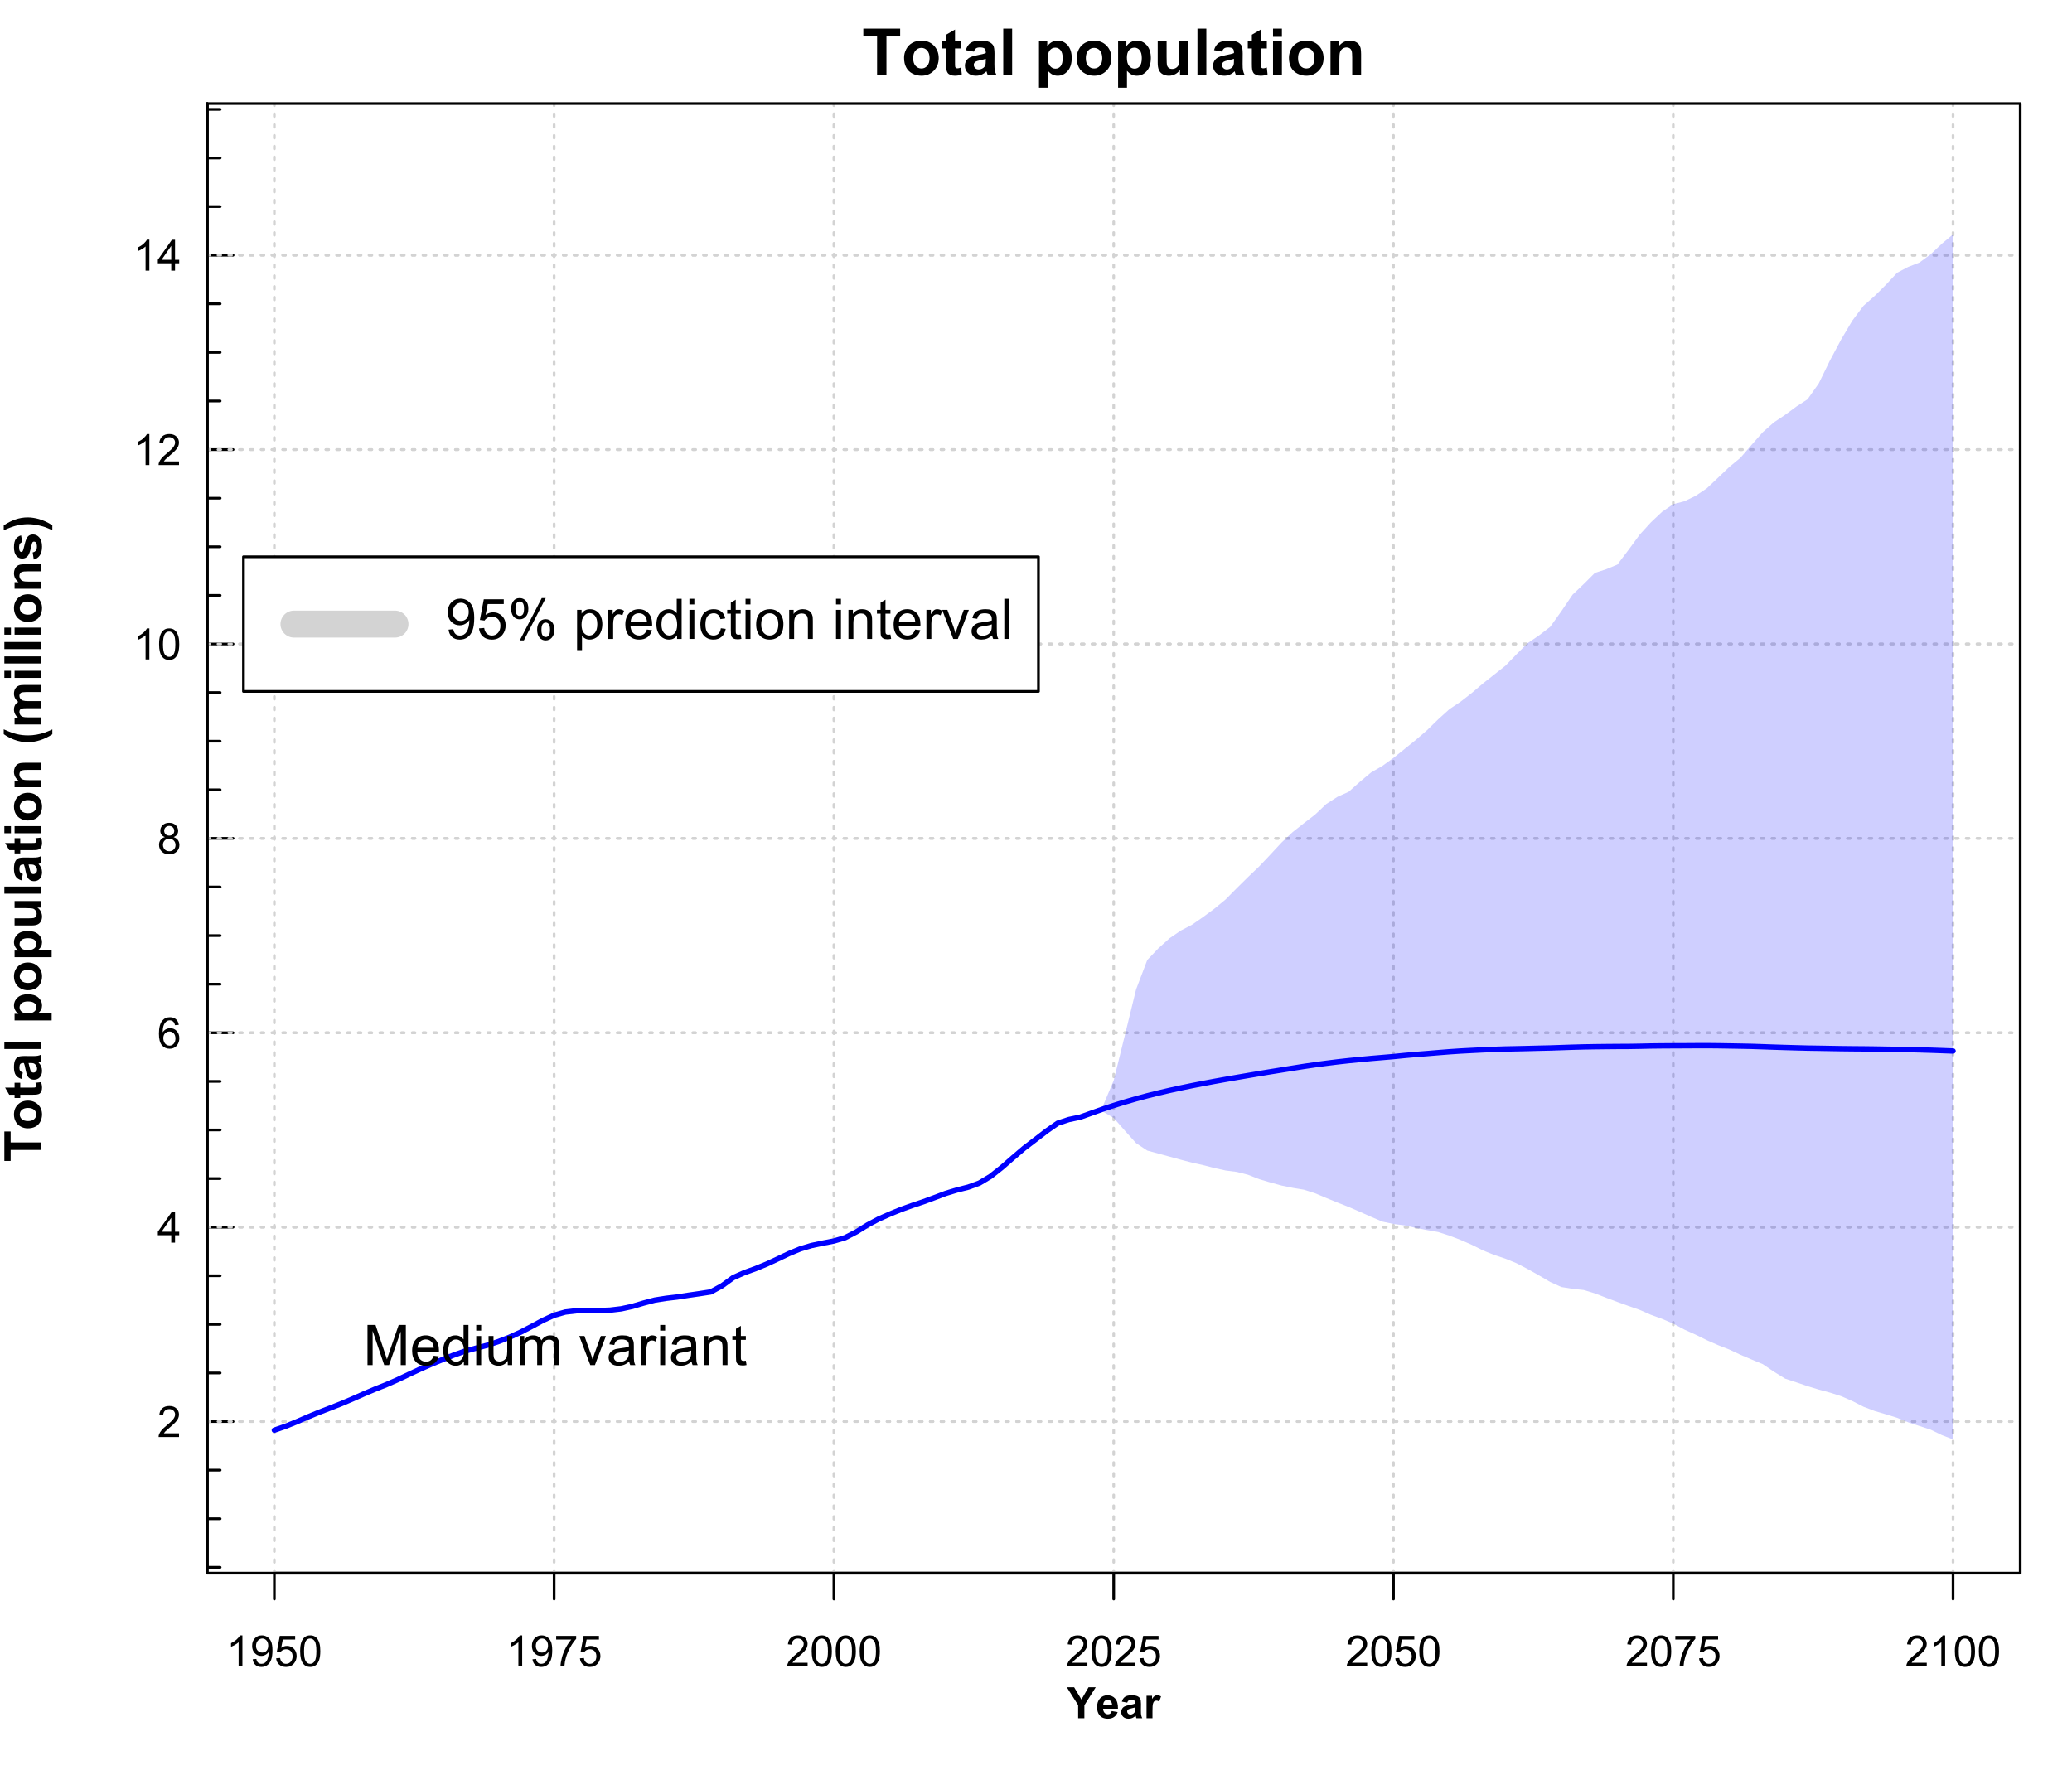 <?xml version="1.0" encoding="UTF-8"?> <svg xmlns="http://www.w3.org/2000/svg" xmlns:xlink="http://www.w3.org/1999/xlink" width="576pt" height="495pt" viewBox="0 0 576 495" version="1.1"><defs><g><symbol overflow="visible" id="glyph0-0"><path style="stroke:none;" d="M 1.5 0 L 1.5 -7.5 L 7.5 -7.5 L 7.5 0 Z M 1.688 -0.188 L 7.312 -0.188 L 7.312 -7.312 L 1.688 -7.312 Z M 1.688 -0.188 "></path></symbol><symbol overflow="visible" id="glyph0-1"><path style="stroke:none;" d="M 4.469 0 L 3.414 0 L 3.414 -6.719 C 3.16 -6.477 2.828 -6.234 2.414 -5.996 C 2 -5.75 1.629 -5.57 1.305 -5.449 L 1.305 -6.469 C 1.895 -6.742 2.41 -7.078 2.852 -7.477 C 3.293 -7.871 3.605 -8.254 3.789 -8.625 L 4.469 -8.625 Z M 4.469 0 "></path></symbol><symbol overflow="visible" id="glyph0-2"><path style="stroke:none;" d="M 0.656 -1.984 L 1.672 -2.078 C 1.75 -1.602 1.914 -1.258 2.16 -1.043 C 2.398 -0.824 2.711 -0.715 3.094 -0.719 C 3.414 -0.715 3.695 -0.789 3.945 -0.941 C 4.188 -1.086 4.391 -1.285 4.547 -1.535 C 4.703 -1.785 4.832 -2.121 4.938 -2.543 C 5.043 -2.965 5.098 -3.395 5.098 -3.832 C 5.098 -3.879 5.094 -3.949 5.094 -4.043 C 4.875 -3.707 4.586 -3.434 4.227 -3.227 C 3.859 -3.016 3.465 -2.91 3.039 -2.914 C 2.328 -2.91 1.727 -3.168 1.238 -3.688 C 0.742 -4.199 0.496 -4.879 0.5 -5.727 C 0.496 -6.594 0.754 -7.297 1.27 -7.828 C 1.781 -8.359 2.426 -8.625 3.199 -8.625 C 3.758 -8.625 4.266 -8.473 4.73 -8.172 C 5.191 -7.871 5.543 -7.441 5.785 -6.887 C 6.023 -6.328 6.145 -5.523 6.148 -4.469 C 6.145 -3.371 6.027 -2.496 5.789 -1.848 C 5.547 -1.195 5.191 -0.703 4.723 -0.363 C 4.254 -0.023 3.703 0.145 3.07 0.148 C 2.398 0.145 1.848 -0.039 1.422 -0.41 C 0.996 -0.785 0.742 -1.309 0.656 -1.984 Z M 4.977 -5.777 C 4.973 -6.383 4.812 -6.863 4.492 -7.219 C 4.168 -7.57 3.781 -7.746 3.328 -7.75 C 2.859 -7.746 2.449 -7.555 2.102 -7.176 C 1.754 -6.789 1.582 -6.293 1.582 -5.688 C 1.582 -5.137 1.746 -4.691 2.074 -4.355 C 2.402 -4.012 2.809 -3.844 3.297 -3.844 C 3.785 -3.844 4.188 -4.012 4.504 -4.355 C 4.816 -4.691 4.973 -5.168 4.977 -5.777 Z M 4.977 -5.777 "></path></symbol><symbol overflow="visible" id="glyph0-3"><path style="stroke:none;" d="M 0.5 -2.25 L 1.605 -2.344 C 1.684 -1.805 1.871 -1.398 2.176 -1.125 C 2.473 -0.852 2.836 -0.715 3.258 -0.719 C 3.766 -0.715 4.195 -0.906 4.547 -1.293 C 4.898 -1.672 5.074 -2.18 5.074 -2.82 C 5.074 -3.414 4.902 -3.891 4.566 -4.242 C 4.227 -4.59 3.785 -4.762 3.242 -4.766 C 2.898 -4.762 2.594 -4.684 2.32 -4.531 C 2.047 -4.375 1.832 -4.176 1.676 -3.93 L 0.688 -4.062 L 1.516 -8.473 L 5.789 -8.473 L 5.789 -7.465 L 2.359 -7.465 L 1.898 -5.156 C 2.414 -5.516 2.953 -5.695 3.523 -5.695 C 4.27 -5.695 4.902 -5.434 5.422 -4.914 C 5.934 -4.395 6.191 -3.727 6.195 -2.914 C 6.191 -2.133 5.965 -1.461 5.516 -0.898 C 4.961 -0.199 4.211 0.145 3.258 0.148 C 2.477 0.145 1.836 -0.07 1.344 -0.508 C 0.844 -0.941 0.562 -1.523 0.5 -2.25 Z M 0.5 -2.25 "></path></symbol><symbol overflow="visible" id="glyph0-4"><path style="stroke:none;" d="M 0.5 -4.234 C 0.496 -5.246 0.602 -6.062 0.812 -6.688 C 1.02 -7.305 1.328 -7.785 1.742 -8.121 C 2.148 -8.457 2.668 -8.625 3.297 -8.625 C 3.758 -8.625 4.164 -8.531 4.512 -8.348 C 4.855 -8.16 5.141 -7.891 5.371 -7.543 C 5.594 -7.191 5.773 -6.766 5.906 -6.266 C 6.035 -5.762 6.098 -5.086 6.102 -4.234 C 6.098 -3.227 5.996 -2.414 5.789 -1.797 C 5.578 -1.176 5.266 -0.695 4.859 -0.359 C 4.445 -0.02 3.926 0.145 3.297 0.148 C 2.465 0.145 1.816 -0.148 1.348 -0.742 C 0.781 -1.457 0.496 -2.621 0.5 -4.234 Z M 1.582 -4.234 C 1.582 -2.824 1.746 -1.887 2.074 -1.418 C 2.402 -0.949 2.809 -0.715 3.297 -0.719 C 3.777 -0.715 4.184 -0.949 4.52 -1.422 C 4.848 -1.887 5.016 -2.824 5.016 -4.234 C 5.016 -5.648 4.848 -6.59 4.52 -7.055 C 4.184 -7.516 3.773 -7.746 3.289 -7.75 C 2.801 -7.746 2.414 -7.543 2.125 -7.137 C 1.762 -6.613 1.582 -5.645 1.582 -4.234 Z M 1.582 -4.234 "></path></symbol><symbol overflow="visible" id="glyph0-5"><path style="stroke:none;" d="M 0.57 -7.465 L 0.57 -8.477 L 6.129 -8.477 L 6.129 -7.656 C 5.582 -7.074 5.039 -6.301 4.5 -5.336 C 3.961 -4.371 3.547 -3.379 3.258 -2.359 C 3.047 -1.637 2.91 -0.852 2.852 0 L 1.77 0 C 1.781 -0.676 1.914 -1.492 2.168 -2.449 C 2.418 -3.402 2.781 -4.324 3.258 -5.215 C 3.734 -6.105 4.238 -6.855 4.773 -7.465 Z M 0.57 -7.465 "></path></symbol><symbol overflow="visible" id="glyph0-6"><path style="stroke:none;" d="M 6.039 -1.016 L 6.039 0 L 0.363 0 C 0.355 -0.254 0.395 -0.496 0.484 -0.734 C 0.629 -1.117 0.859 -1.5 1.18 -1.875 C 1.492 -2.25 1.953 -2.684 2.562 -3.176 C 3.492 -3.941 4.125 -4.547 4.453 -4.992 C 4.781 -5.438 4.945 -5.859 4.945 -6.266 C 4.945 -6.68 4.793 -7.031 4.496 -7.32 C 4.191 -7.602 3.805 -7.746 3.328 -7.75 C 2.82 -7.746 2.414 -7.594 2.109 -7.293 C 1.805 -6.984 1.648 -6.562 1.648 -6.031 L 0.562 -6.141 C 0.633 -6.945 0.91 -7.559 1.398 -7.988 C 1.879 -8.41 2.531 -8.625 3.352 -8.625 C 4.172 -8.625 4.824 -8.395 5.309 -7.938 C 5.789 -7.48 6.027 -6.914 6.031 -6.242 C 6.027 -5.895 5.957 -5.559 5.82 -5.227 C 5.676 -4.891 5.441 -4.539 5.117 -4.176 C 4.789 -3.805 4.25 -3.301 3.492 -2.664 C 2.859 -2.129 2.453 -1.77 2.273 -1.582 C 2.094 -1.395 1.945 -1.203 1.828 -1.016 Z M 6.039 -1.016 "></path></symbol><symbol overflow="visible" id="glyph0-7"><path style="stroke:none;" d="M 3.879 0 L 3.879 -2.055 L 0.152 -2.055 L 0.152 -3.023 L 4.07 -8.59 L 4.934 -8.59 L 4.934 -3.023 L 6.094 -3.023 L 6.094 -2.055 L 4.934 -2.055 L 4.934 0 Z M 3.879 -3.023 L 3.879 -6.898 L 1.188 -3.023 Z M 3.879 -3.023 "></path></symbol><symbol overflow="visible" id="glyph0-8"><path style="stroke:none;" d="M 5.969 -6.484 L 4.922 -6.406 C 4.828 -6.812 4.695 -7.113 4.523 -7.305 C 4.234 -7.605 3.883 -7.758 3.469 -7.758 C 3.133 -7.758 2.836 -7.664 2.586 -7.477 C 2.25 -7.234 1.988 -6.879 1.797 -6.414 C 1.605 -5.949 1.508 -5.289 1.5 -4.43 C 1.754 -4.812 2.062 -5.098 2.434 -5.289 C 2.797 -5.473 3.184 -5.566 3.586 -5.57 C 4.289 -5.566 4.887 -5.309 5.383 -4.793 C 5.875 -4.277 6.121 -3.609 6.125 -2.789 C 6.121 -2.25 6.004 -1.746 5.773 -1.285 C 5.539 -0.82 5.223 -0.469 4.816 -0.223 C 4.41 0.023 3.949 0.145 3.434 0.148 C 2.555 0.145 1.836 -0.176 1.285 -0.82 C 0.727 -1.469 0.449 -2.535 0.453 -4.02 C 0.449 -5.676 0.758 -6.883 1.371 -7.641 C 1.902 -8.297 2.621 -8.625 3.531 -8.625 C 4.207 -8.625 4.762 -8.434 5.195 -8.055 C 5.625 -7.676 5.883 -7.152 5.969 -6.484 Z M 1.664 -2.781 C 1.664 -2.418 1.738 -2.07 1.895 -1.738 C 2.043 -1.406 2.262 -1.152 2.543 -0.98 C 2.82 -0.801 3.109 -0.715 3.414 -0.719 C 3.859 -0.715 4.242 -0.895 4.566 -1.258 C 4.883 -1.613 5.043 -2.102 5.047 -2.727 C 5.043 -3.316 4.887 -3.785 4.57 -4.129 C 4.25 -4.469 3.852 -4.641 3.375 -4.641 C 2.898 -4.641 2.492 -4.469 2.16 -4.129 C 1.828 -3.785 1.664 -3.336 1.664 -2.781 Z M 1.664 -2.781 "></path></symbol><symbol overflow="visible" id="glyph0-9"><path style="stroke:none;" d="M 2.121 -4.656 C 1.684 -4.816 1.359 -5.047 1.148 -5.344 C 0.938 -5.641 0.832 -5.996 0.832 -6.41 C 0.832 -7.035 1.055 -7.559 1.504 -7.984 C 1.953 -8.41 2.551 -8.625 3.297 -8.625 C 4.043 -8.625 4.648 -8.406 5.109 -7.973 C 5.566 -7.535 5.793 -7.004 5.797 -6.383 C 5.793 -5.977 5.688 -5.629 5.48 -5.34 C 5.27 -5.043 4.953 -4.816 4.531 -4.656 C 5.055 -4.48 5.457 -4.203 5.734 -3.824 C 6.008 -3.438 6.145 -2.98 6.148 -2.453 C 6.145 -1.715 5.887 -1.098 5.367 -0.602 C 4.844 -0.102 4.16 0.145 3.316 0.148 C 2.469 0.145 1.785 -0.102 1.266 -0.605 C 0.742 -1.105 0.48 -1.734 0.484 -2.484 C 0.48 -3.039 0.621 -3.504 0.91 -3.887 C 1.191 -4.262 1.598 -4.52 2.121 -4.656 Z M 1.91 -6.445 C 1.91 -6.039 2.039 -5.707 2.301 -5.449 C 2.562 -5.191 2.902 -5.062 3.32 -5.062 C 3.723 -5.062 4.055 -5.188 4.32 -5.445 C 4.578 -5.695 4.711 -6.012 4.711 -6.387 C 4.711 -6.773 4.574 -7.098 4.309 -7.363 C 4.035 -7.625 3.703 -7.758 3.312 -7.758 C 2.906 -7.758 2.574 -7.629 2.309 -7.371 C 2.043 -7.113 1.91 -6.805 1.91 -6.445 Z M 1.57 -2.477 C 1.57 -2.176 1.641 -1.887 1.785 -1.605 C 1.926 -1.324 2.137 -1.105 2.422 -0.949 C 2.699 -0.793 3.004 -0.715 3.328 -0.719 C 3.832 -0.715 4.246 -0.879 4.578 -1.207 C 4.902 -1.531 5.066 -1.941 5.07 -2.445 C 5.066 -2.945 4.898 -3.367 4.562 -3.703 C 4.223 -4.035 3.801 -4.199 3.293 -4.203 C 2.793 -4.199 2.379 -4.035 2.059 -3.711 C 1.73 -3.379 1.57 -2.969 1.57 -2.477 Z M 1.57 -2.477 "></path></symbol><symbol overflow="visible" id="glyph1-0"><path style="stroke:none;" d="M 2.25 0 L 2.25 -11.25 L 11.25 -11.25 L 11.25 0 Z M 2.531 -0.281 L 10.969 -0.281 L 10.969 -10.969 L 2.531 -10.969 Z M 2.531 -0.281 "></path></symbol><symbol overflow="visible" id="glyph1-1"><path style="stroke:none;" d="M 4.211 0 L 4.211 -10.703 L 0.387 -10.703 L 0.387 -12.883 L 10.625 -12.883 L 10.625 -10.703 L 6.812 -10.703 L 6.812 0 Z M 4.211 0 "></path></symbol><symbol overflow="visible" id="glyph1-2"><path style="stroke:none;" d="M 0.719 -4.797 C 0.715 -5.617 0.918 -6.41 1.324 -7.18 C 1.73 -7.945 2.301 -8.531 3.043 -8.938 C 3.781 -9.34 4.609 -9.543 5.527 -9.547 C 6.938 -9.543 8.098 -9.086 9 -8.168 C 9.898 -7.25 10.348 -6.09 10.352 -4.695 C 10.348 -3.277 9.891 -2.105 8.984 -1.18 C 8.07 -0.25 6.926 0.211 5.547 0.211 C 4.688 0.211 3.871 0.02 3.098 -0.367 C 2.32 -0.754 1.73 -1.32 1.324 -2.07 C 0.918 -2.812 0.715 -3.723 0.719 -4.797 Z M 3.25 -4.668 C 3.246 -3.738 3.465 -3.027 3.91 -2.539 C 4.348 -2.043 4.891 -1.797 5.539 -1.801 C 6.18 -1.797 6.719 -2.043 7.156 -2.539 C 7.59 -3.027 7.809 -3.742 7.812 -4.684 C 7.809 -5.594 7.59 -6.297 7.156 -6.793 C 6.719 -7.281 6.18 -7.527 5.539 -7.531 C 4.891 -7.527 4.348 -7.281 3.91 -6.793 C 3.465 -6.297 3.246 -5.59 3.25 -4.668 Z M 3.25 -4.668 "></path></symbol><symbol overflow="visible" id="glyph1-3"><path style="stroke:none;" d="M 5.57 -9.336 L 5.57 -7.367 L 3.883 -7.367 L 3.883 -3.602 C 3.879 -2.84 3.895 -2.395 3.93 -2.27 C 3.961 -2.141 4.035 -2.039 4.152 -1.957 C 4.266 -1.875 4.406 -1.832 4.57 -1.836 C 4.797 -1.832 5.125 -1.914 5.562 -2.074 L 5.773 -0.156 C 5.195 0.09 4.547 0.211 3.824 0.211 C 3.375 0.211 2.973 0.137 2.617 -0.012 C 2.258 -0.16 1.996 -0.352 1.832 -0.594 C 1.664 -0.828 1.547 -1.148 1.484 -1.555 C 1.43 -1.836 1.406 -2.418 1.406 -3.297 L 1.406 -7.367 L 0.273 -7.367 L 0.273 -9.336 L 1.406 -9.336 L 1.406 -11.188 L 3.883 -12.629 L 3.883 -9.336 Z M 5.57 -9.336 "></path></symbol><symbol overflow="visible" id="glyph1-4"><path style="stroke:none;" d="M 3.137 -6.484 L 0.898 -6.891 C 1.145 -7.789 1.578 -8.457 2.195 -8.895 C 2.809 -9.328 3.723 -9.543 4.938 -9.547 C 6.039 -9.543 6.859 -9.414 7.402 -9.152 C 7.938 -8.891 8.316 -8.559 8.539 -8.16 C 8.754 -7.758 8.863 -7.02 8.867 -5.949 L 8.844 -3.066 C 8.84 -2.242 8.879 -1.637 8.961 -1.25 C 9.035 -0.859 9.184 -0.445 9.406 0 L 6.961 0 C 6.895 -0.164 6.812 -0.406 6.723 -0.73 C 6.68 -0.875 6.652 -0.973 6.637 -1.02 C 6.211 -0.609 5.758 -0.301 5.281 -0.098 C 4.797 0.109 4.285 0.211 3.742 0.211 C 2.781 0.211 2.023 -0.047 1.473 -0.57 C 0.914 -1.086 0.637 -1.746 0.641 -2.547 C 0.637 -3.074 0.766 -3.543 1.02 -3.957 C 1.27 -4.367 1.621 -4.684 2.078 -4.906 C 2.527 -5.125 3.184 -5.32 4.043 -5.484 C 5.195 -5.699 5.992 -5.898 6.441 -6.09 L 6.441 -6.336 C 6.438 -6.805 6.32 -7.145 6.09 -7.352 C 5.852 -7.551 5.41 -7.652 4.766 -7.656 C 4.32 -7.652 3.977 -7.566 3.734 -7.395 C 3.484 -7.223 3.285 -6.918 3.137 -6.484 Z M 6.441 -4.484 C 6.121 -4.375 5.621 -4.25 4.938 -4.102 C 4.25 -3.953 3.801 -3.809 3.594 -3.672 C 3.266 -3.441 3.105 -3.152 3.109 -2.805 C 3.105 -2.457 3.234 -2.156 3.496 -1.906 C 3.75 -1.652 4.078 -1.527 4.484 -1.531 C 4.922 -1.527 5.348 -1.676 5.758 -1.969 C 6.051 -2.191 6.246 -2.461 6.344 -2.785 C 6.406 -2.992 6.438 -3.395 6.441 -3.992 Z M 6.441 -4.484 "></path></symbol><symbol overflow="visible" id="glyph1-5"><path style="stroke:none;" d="M 1.293 0 L 1.293 -12.883 L 3.762 -12.883 L 3.762 0 Z M 1.293 0 "></path></symbol><symbol overflow="visible" id="glyph1-6"><path style="stroke:none;" d=""></path></symbol><symbol overflow="visible" id="glyph1-7"><path style="stroke:none;" d="M 1.223 -9.336 L 3.523 -9.336 L 3.523 -7.961 C 3.82 -8.426 4.227 -8.809 4.734 -9.105 C 5.242 -9.398 5.809 -9.543 6.434 -9.547 C 7.516 -9.543 8.434 -9.117 9.191 -8.27 C 9.945 -7.418 10.324 -6.234 10.328 -4.719 C 10.324 -3.156 9.941 -1.945 9.184 -1.086 C 8.418 -0.219 7.496 0.211 6.414 0.211 C 5.895 0.211 5.426 0.109 5.012 -0.098 C 4.59 -0.301 4.152 -0.652 3.691 -1.152 L 3.691 3.551 L 1.223 3.551 Z M 3.664 -4.824 C 3.66 -3.77 3.871 -2.996 4.289 -2.5 C 4.703 -1.996 5.207 -1.746 5.809 -1.75 C 6.379 -1.746 6.859 -1.977 7.242 -2.438 C 7.621 -2.898 7.809 -3.652 7.812 -4.703 C 7.809 -5.68 7.613 -6.406 7.223 -6.883 C 6.828 -7.355 6.344 -7.594 5.766 -7.594 C 5.16 -7.594 4.656 -7.359 4.262 -6.895 C 3.859 -6.426 3.66 -5.734 3.664 -4.824 Z M 3.664 -4.824 "></path></symbol><symbol overflow="visible" id="glyph1-8"><path style="stroke:none;" d="M 7.438 0 L 7.438 -1.398 C 7.094 -0.895 6.648 -0.5 6.094 -0.219 C 5.539 0.07 4.953 0.211 4.344 0.211 C 3.711 0.211 3.148 0.074 2.652 -0.203 C 2.152 -0.477 1.793 -0.863 1.57 -1.363 C 1.348 -1.859 1.234 -2.547 1.238 -3.43 L 1.238 -9.336 L 3.711 -9.336 L 3.711 -5.047 C 3.707 -3.73 3.754 -2.926 3.844 -2.633 C 3.934 -2.332 4.098 -2.098 4.34 -1.93 C 4.578 -1.754 4.883 -1.668 5.258 -1.672 C 5.676 -1.668 6.055 -1.785 6.391 -2.016 C 6.723 -2.246 6.949 -2.531 7.074 -2.875 C 7.191 -3.215 7.254 -4.055 7.258 -5.398 L 7.258 -9.336 L 9.73 -9.336 L 9.73 0 Z M 7.438 0 "></path></symbol><symbol overflow="visible" id="glyph1-9"><path style="stroke:none;" d="M 1.293 -10.602 L 1.293 -12.883 L 3.762 -12.883 L 3.762 -10.602 Z M 1.293 0 L 1.293 -9.336 L 3.762 -9.336 L 3.762 0 Z M 1.293 0 "></path></symbol><symbol overflow="visible" id="glyph1-10"><path style="stroke:none;" d="M 9.781 0 L 7.312 0 L 7.312 -4.766 C 7.312 -5.766 7.258 -6.418 7.152 -6.719 C 7.047 -7.012 6.875 -7.242 6.641 -7.41 C 6.398 -7.57 6.113 -7.652 5.781 -7.656 C 5.352 -7.652 4.969 -7.535 4.629 -7.305 C 4.289 -7.066 4.055 -6.754 3.93 -6.371 C 3.801 -5.98 3.738 -5.266 3.742 -4.227 L 3.742 0 L 1.273 0 L 1.273 -9.336 L 3.57 -9.336 L 3.57 -7.961 C 4.379 -9.016 5.406 -9.543 6.645 -9.547 C 7.188 -9.543 7.684 -9.445 8.137 -9.25 C 8.586 -9.051 8.926 -8.801 9.16 -8.5 C 9.387 -8.191 9.551 -7.844 9.645 -7.461 C 9.734 -7.07 9.777 -6.52 9.781 -5.801 Z M 9.781 0 "></path></symbol><symbol overflow="visible" id="glyph2-0"><path style="stroke:none;" d="M 1.5 0 L 1.5 -7.5 L 7.5 -7.5 L 7.5 0 Z M 1.688 -0.188 L 7.312 -0.188 L 7.312 -7.312 L 1.688 -7.312 Z M 1.688 -0.188 "></path></symbol><symbol overflow="visible" id="glyph2-1"><path style="stroke:none;" d="M 3.129 0 L 3.129 -3.617 L -0.016 -8.59 L 2.016 -8.59 L 4.039 -5.191 L 6.016 -8.59 L 8.016 -8.59 L 4.859 -3.602 L 4.859 0 Z M 3.129 0 "></path></symbol><symbol overflow="visible" id="glyph2-2"><path style="stroke:none;" d="M 4.465 -1.98 L 6.105 -1.703 C 5.895 -1.102 5.559 -0.645 5.105 -0.332 C 4.645 -0.016 4.078 0.141 3.398 0.141 C 2.312 0.141 1.512 -0.211 0.996 -0.922 C 0.586 -1.484 0.379 -2.199 0.383 -3.062 C 0.379 -4.09 0.648 -4.898 1.191 -5.484 C 1.727 -6.07 2.41 -6.363 3.234 -6.363 C 4.16 -6.363 4.891 -6.055 5.426 -5.445 C 5.957 -4.832 6.211 -3.898 6.195 -2.637 L 2.07 -2.637 C 2.078 -2.148 2.211 -1.766 2.465 -1.496 C 2.719 -1.223 3.035 -1.09 3.414 -1.09 C 3.672 -1.09 3.891 -1.16 4.066 -1.301 C 4.238 -1.441 4.371 -1.668 4.465 -1.98 Z M 4.559 -3.645 C 4.543 -4.121 4.418 -4.48 4.188 -4.73 C 3.949 -4.973 3.664 -5.098 3.336 -5.102 C 2.973 -5.098 2.676 -4.969 2.445 -4.711 C 2.207 -4.449 2.094 -4.094 2.098 -3.645 Z M 4.559 -3.645 "></path></symbol><symbol overflow="visible" id="glyph2-3"><path style="stroke:none;" d="M 2.094 -4.324 L 0.598 -4.594 C 0.766 -5.195 1.055 -5.641 1.465 -5.93 C 1.871 -6.219 2.48 -6.363 3.293 -6.363 C 4.027 -6.363 4.574 -6.273 4.934 -6.102 C 5.293 -5.926 5.543 -5.707 5.691 -5.441 C 5.836 -5.172 5.91 -4.68 5.914 -3.969 L 5.895 -2.047 C 5.895 -1.496 5.918 -1.094 5.973 -0.836 C 6.023 -0.574 6.125 -0.297 6.27 0 L 4.641 0 C 4.598 -0.109 4.543 -0.27 4.484 -0.484 C 4.453 -0.582 4.434 -0.648 4.422 -0.68 C 4.137 -0.406 3.836 -0.199 3.52 -0.062 C 3.195 0.074 2.855 0.141 2.496 0.141 C 1.855 0.141 1.348 -0.031 0.98 -0.379 C 0.609 -0.727 0.426 -1.168 0.43 -1.699 C 0.426 -2.051 0.512 -2.363 0.68 -2.641 C 0.844 -2.914 1.078 -3.125 1.383 -3.273 C 1.688 -3.418 2.125 -3.547 2.695 -3.656 C 3.465 -3.801 3.996 -3.934 4.297 -4.062 L 4.297 -4.227 C 4.293 -4.539 4.215 -4.766 4.062 -4.898 C 3.902 -5.031 3.609 -5.098 3.176 -5.102 C 2.879 -5.098 2.648 -5.039 2.488 -4.93 C 2.32 -4.812 2.188 -4.613 2.094 -4.324 Z M 4.297 -2.988 C 4.078 -2.918 3.746 -2.832 3.293 -2.734 C 2.836 -2.637 2.535 -2.543 2.398 -2.449 C 2.18 -2.293 2.074 -2.098 2.074 -1.867 C 2.074 -1.637 2.16 -1.438 2.332 -1.27 C 2.504 -1.102 2.723 -1.02 2.988 -1.02 C 3.285 -1.02 3.566 -1.117 3.836 -1.312 C 4.035 -1.461 4.168 -1.641 4.23 -1.859 C 4.273 -1.996 4.293 -2.266 4.297 -2.66 Z M 4.297 -2.988 "></path></symbol><symbol overflow="visible" id="glyph2-4"><path style="stroke:none;" d="M 2.438 0 L 0.789 0 L 0.789 -6.223 L 2.32 -6.223 L 2.32 -5.336 C 2.578 -5.754 2.812 -6.031 3.023 -6.164 C 3.234 -6.297 3.473 -6.363 3.738 -6.363 C 4.113 -6.363 4.473 -6.258 4.82 -6.055 L 4.312 -4.617 C 4.035 -4.797 3.777 -4.887 3.539 -4.887 C 3.309 -4.887 3.113 -4.82 2.953 -4.695 C 2.789 -4.566 2.66 -4.34 2.574 -4.008 C 2.48 -3.672 2.438 -2.977 2.438 -1.922 Z M 2.438 0 "></path></symbol><symbol overflow="visible" id="glyph3-0"><path style="stroke:none;" d="M 0 -1.801 L -9 -1.801 L -9 -9 L 0 -9 Z M -0.227 -2.023 L -0.227 -8.773 L -8.773 -8.773 L -8.773 -2.023 Z M -0.227 -2.023 "></path></symbol><symbol overflow="visible" id="glyph3-1"><path style="stroke:none;" d="M 0 -3.367 L -8.562 -3.367 L -8.562 -0.309 L -10.309 -0.309 L -10.309 -8.5 L -8.562 -8.5 L -8.562 -5.449 L 0 -5.449 Z M 0 -3.367 "></path></symbol><symbol overflow="visible" id="glyph3-2"><path style="stroke:none;" d="M -3.84 -0.578 C -4.492 -0.574 -5.129 -0.734 -5.742 -1.062 C -6.355 -1.383 -6.824 -1.84 -7.148 -2.434 C -7.473 -3.023 -7.633 -3.688 -7.637 -4.422 C -7.633 -5.551 -7.266 -6.477 -6.535 -7.199 C -5.797 -7.918 -4.871 -8.277 -3.754 -8.281 C -2.621 -8.277 -1.684 -7.914 -0.945 -7.188 C -0.203 -6.457 0.164 -5.539 0.168 -4.438 C 0.164 -3.75 0.012 -3.098 -0.293 -2.477 C -0.602 -1.855 -1.055 -1.383 -1.652 -1.062 C -2.25 -0.734 -2.977 -0.574 -3.84 -0.578 Z M -3.734 -2.602 C -2.988 -2.602 -2.422 -2.777 -2.031 -3.129 C -1.637 -3.48 -1.441 -3.914 -1.441 -4.43 C -1.441 -4.945 -1.637 -5.375 -2.031 -5.727 C -2.422 -6.07 -2.992 -6.246 -3.746 -6.25 C -4.473 -6.246 -5.035 -6.07 -5.434 -5.727 C -5.824 -5.375 -6.023 -4.945 -6.027 -4.43 C -6.023 -3.914 -5.824 -3.48 -5.434 -3.129 C -5.035 -2.777 -4.469 -2.602 -3.734 -2.602 Z M -3.734 -2.602 "></path></symbol><symbol overflow="visible" id="glyph3-3"><path style="stroke:none;" d="M -7.469 -4.457 L -5.891 -4.457 L -5.891 -3.109 L -2.883 -3.109 C -2.273 -3.105 -1.918 -3.117 -1.816 -3.145 C -1.715 -3.168 -1.629 -3.227 -1.566 -3.32 C -1.496 -3.41 -1.465 -3.523 -1.469 -3.656 C -1.465 -3.836 -1.527 -4.098 -1.66 -4.449 L -0.125 -4.621 C 0.07 -4.156 0.164 -3.637 0.168 -3.059 C 0.164 -2.699 0.105 -2.375 -0.012 -2.094 C -0.129 -1.805 -0.281 -1.598 -0.473 -1.465 C -0.66 -1.332 -0.918 -1.238 -1.246 -1.188 C -1.473 -1.145 -1.938 -1.125 -2.637 -1.125 L -5.891 -1.125 L -5.891 -0.219 L -7.469 -0.219 L -7.469 -1.125 L -8.949 -1.125 L -10.105 -3.109 L -7.469 -3.109 Z M -7.469 -4.457 "></path></symbol><symbol overflow="visible" id="glyph3-4"><path style="stroke:none;" d="M -5.188 -2.512 L -5.512 -0.719 C -6.23 -0.918 -6.766 -1.266 -7.113 -1.758 C -7.461 -2.25 -7.633 -2.98 -7.637 -3.953 C -7.633 -4.832 -7.531 -5.488 -7.324 -5.918 C -7.113 -6.348 -6.848 -6.648 -6.527 -6.828 C -6.207 -7 -5.617 -7.09 -4.762 -7.094 L -2.453 -7.074 C -1.793 -7.07 -1.309 -7.102 -1 -7.168 C -0.688 -7.227 -0.355 -7.348 0 -7.523 L 0 -5.57 C -0.129 -5.516 -0.32 -5.453 -0.582 -5.379 C -0.695 -5.344 -0.773 -5.32 -0.816 -5.309 C -0.484 -4.969 -0.238 -4.605 -0.078 -4.223 C 0.086 -3.836 0.164 -3.426 0.168 -2.996 C 0.164 -2.223 -0.043 -1.617 -0.457 -1.176 C -0.871 -0.73 -1.398 -0.508 -2.039 -0.512 C -2.461 -0.508 -2.836 -0.609 -3.168 -0.812 C -3.496 -1.012 -3.75 -1.293 -3.926 -1.66 C -4.102 -2.02 -4.254 -2.547 -4.387 -3.234 C -4.559 -4.156 -4.719 -4.793 -4.871 -5.152 L -5.07 -5.152 C -5.445 -5.148 -5.719 -5.055 -5.883 -4.871 C -6.043 -4.68 -6.121 -4.328 -6.125 -3.812 C -6.121 -3.457 -6.055 -3.184 -5.918 -2.988 C -5.777 -2.789 -5.531 -2.629 -5.188 -2.512 Z M -3.586 -5.152 C -3.5 -4.895 -3.398 -4.496 -3.285 -3.949 C -3.164 -3.402 -3.047 -3.043 -2.938 -2.875 C -2.75 -2.613 -2.52 -2.484 -2.242 -2.488 C -1.965 -2.484 -1.727 -2.586 -1.523 -2.797 C -1.32 -3 -1.219 -3.266 -1.223 -3.586 C -1.219 -3.941 -1.336 -4.281 -1.574 -4.605 C -1.75 -4.844 -1.969 -5 -2.23 -5.078 C -2.395 -5.125 -2.715 -5.148 -3.191 -5.152 Z M -3.586 -5.152 "></path></symbol><symbol overflow="visible" id="glyph3-5"><path style="stroke:none;" d="M 0 -1.035 L -10.309 -1.035 L -10.309 -3.008 L 0 -3.008 Z M 0 -1.035 "></path></symbol><symbol overflow="visible" id="glyph3-6"><path style="stroke:none;" d=""></path></symbol><symbol overflow="visible" id="glyph3-7"><path style="stroke:none;" d="M -7.469 -0.977 L -7.469 -2.82 L -6.371 -2.82 C -6.742 -3.055 -7.047 -3.379 -7.285 -3.789 C -7.516 -4.195 -7.633 -4.648 -7.637 -5.148 C -7.633 -6.012 -7.293 -6.746 -6.617 -7.355 C -5.934 -7.957 -4.988 -8.262 -3.777 -8.262 C -2.527 -8.262 -1.559 -7.957 -0.867 -7.348 C -0.18 -6.738 0.164 -6 0.168 -5.133 C 0.164 -4.719 0.086 -4.344 -0.078 -4.012 C -0.238 -3.672 -0.52 -3.32 -0.922 -2.953 L 2.84 -2.953 L 2.84 -0.977 Z M -3.859 -2.934 C -3.02 -2.93 -2.398 -3.094 -2 -3.43 C -1.594 -3.758 -1.395 -4.164 -1.398 -4.648 C -1.395 -5.102 -1.578 -5.484 -1.949 -5.793 C -2.316 -6.094 -2.922 -6.246 -3.762 -6.25 C -4.543 -6.246 -5.121 -6.09 -5.504 -5.777 C -5.879 -5.465 -6.07 -5.074 -6.074 -4.613 C -6.07 -4.125 -5.883 -3.727 -5.516 -3.41 C -5.141 -3.09 -4.59 -2.93 -3.859 -2.934 Z M -3.859 -2.934 "></path></symbol><symbol overflow="visible" id="glyph3-8"><path style="stroke:none;" d="M 0 -5.949 L -1.117 -5.949 C -0.715 -5.672 -0.402 -5.316 -0.176 -4.875 C 0.051 -4.43 0.164 -3.961 0.168 -3.473 C 0.164 -2.969 0.059 -2.52 -0.16 -2.125 C -0.379 -1.723 -0.691 -1.434 -1.09 -1.258 C -1.488 -1.078 -2.039 -0.988 -2.742 -0.992 L -7.469 -0.992 L -7.469 -2.969 L -4.035 -2.969 C -2.984 -2.965 -2.34 -3 -2.105 -3.074 C -1.863 -3.145 -1.676 -3.277 -1.543 -3.473 C -1.402 -3.664 -1.336 -3.906 -1.336 -4.203 C -1.336 -4.539 -1.426 -4.844 -1.613 -5.109 C -1.793 -5.375 -2.023 -5.559 -2.301 -5.66 C -2.574 -5.758 -3.246 -5.805 -4.316 -5.809 L -7.469 -5.809 L -7.469 -7.785 L 0 -7.785 Z M 0 -5.949 "></path></symbol><symbol overflow="visible" id="glyph3-9"><path style="stroke:none;" d="M -8.48 -1.035 L -10.309 -1.035 L -10.309 -3.008 L -8.48 -3.008 Z M 0 -1.035 L -7.469 -1.035 L -7.469 -3.008 L 0 -3.008 Z M 0 -1.035 "></path></symbol><symbol overflow="visible" id="glyph3-10"><path style="stroke:none;" d="M 0 -7.824 L 0 -5.852 L -3.812 -5.852 C -4.613 -5.848 -5.133 -5.805 -5.375 -5.723 C -5.609 -5.637 -5.793 -5.5 -5.926 -5.312 C -6.055 -5.121 -6.121 -4.891 -6.125 -4.625 C -6.121 -4.281 -6.027 -3.977 -5.844 -3.703 C -5.652 -3.43 -5.406 -3.242 -5.098 -3.145 C -4.785 -3.043 -4.211 -2.992 -3.383 -2.996 L 0 -2.996 L 0 -1.02 L -7.469 -1.02 L -7.469 -2.855 L -6.371 -2.855 C -7.211 -3.504 -7.633 -4.324 -7.637 -5.316 C -7.633 -5.746 -7.555 -6.145 -7.398 -6.508 C -7.238 -6.867 -7.039 -7.141 -6.797 -7.328 C -6.555 -7.512 -6.277 -7.641 -5.969 -7.715 C -5.656 -7.785 -5.215 -7.82 -4.641 -7.824 Z M 0 -7.824 "></path></symbol><symbol overflow="visible" id="glyph3-11"><path style="stroke:none;" d="M 3.031 -4.309 L 3.031 -2.953 C 1.945 -2.234 0.824 -1.688 -0.344 -1.316 C -1.508 -0.938 -2.637 -0.75 -3.734 -0.754 C -5.086 -0.75 -6.367 -0.98 -7.578 -1.449 C -8.625 -1.848 -9.594 -2.359 -10.484 -2.98 L -10.484 -4.332 C -9.059 -3.684 -7.852 -3.242 -6.855 -3.004 C -5.859 -2.762 -4.805 -2.641 -3.691 -2.645 C -2.922 -2.641 -2.133 -2.715 -1.328 -2.859 C -0.52 -3 0.242 -3.195 0.969 -3.445 C 1.445 -3.609 2.133 -3.895 3.031 -4.309 Z M 3.031 -4.309 "></path></symbol><symbol overflow="visible" id="glyph3-12"><path style="stroke:none;" d="M -7.469 -0.887 L -7.469 -2.707 L -6.449 -2.707 C -7.238 -3.355 -7.633 -4.129 -7.637 -5.035 C -7.633 -5.508 -7.535 -5.922 -7.34 -6.277 C -7.141 -6.625 -6.844 -6.914 -6.449 -7.145 C -6.844 -7.469 -7.141 -7.824 -7.34 -8.203 C -7.535 -8.582 -7.633 -8.988 -7.637 -9.422 C -7.633 -9.969 -7.523 -10.43 -7.301 -10.812 C -7.078 -11.188 -6.75 -11.473 -6.32 -11.664 C -6 -11.797 -5.484 -11.863 -4.773 -11.867 L 0 -11.867 L 0 -9.895 L -4.27 -9.895 C -5.008 -9.891 -5.484 -9.82 -5.703 -9.688 C -5.98 -9.5 -6.121 -9.219 -6.125 -8.844 C -6.121 -8.562 -6.039 -8.305 -5.871 -8.062 C -5.699 -7.82 -5.449 -7.645 -5.129 -7.535 C -4.801 -7.426 -4.289 -7.371 -3.586 -7.375 L 0 -7.375 L 0 -5.398 L -4.094 -5.398 C -4.816 -5.395 -5.285 -5.359 -5.5 -5.293 C -5.707 -5.219 -5.863 -5.109 -5.969 -4.965 C -6.07 -4.816 -6.121 -4.617 -6.125 -4.367 C -6.121 -4.059 -6.039 -3.785 -5.879 -3.543 C -5.711 -3.297 -5.477 -3.121 -5.168 -3.02 C -4.855 -2.91 -4.34 -2.859 -3.629 -2.863 L 0 -2.863 L 0 -0.887 Z M -7.469 -0.887 "></path></symbol><symbol overflow="visible" id="glyph3-13"><path style="stroke:none;" d="M -2.129 -0.336 L -2.434 -2.32 C -2.043 -2.402 -1.75 -2.57 -1.555 -2.832 C -1.352 -3.086 -1.254 -3.449 -1.258 -3.918 C -1.254 -4.426 -1.348 -4.809 -1.539 -5.07 C -1.668 -5.238 -1.844 -5.324 -2.066 -5.328 C -2.215 -5.324 -2.34 -5.277 -2.441 -5.188 C -2.531 -5.086 -2.617 -4.867 -2.699 -4.527 C -3.047 -2.93 -3.367 -1.918 -3.664 -1.496 C -4.062 -0.902 -4.625 -0.609 -5.344 -0.613 C -5.988 -0.609 -6.531 -0.863 -6.973 -1.379 C -7.414 -1.887 -7.633 -2.68 -7.637 -3.754 C -7.633 -4.773 -7.469 -5.531 -7.137 -6.031 C -6.801 -6.523 -6.309 -6.867 -5.66 -7.059 L -5.316 -5.195 C -5.602 -5.113 -5.824 -4.961 -5.98 -4.742 C -6.133 -4.516 -6.211 -4.199 -6.215 -3.789 C -6.211 -3.266 -6.137 -2.895 -5.996 -2.672 C -5.891 -2.52 -5.758 -2.441 -5.598 -2.445 C -5.453 -2.441 -5.336 -2.508 -5.238 -2.645 C -5.105 -2.816 -4.918 -3.434 -4.684 -4.488 C -4.441 -5.539 -4.148 -6.273 -3.805 -6.695 C -3.449 -7.105 -2.961 -7.312 -2.336 -7.312 C -1.648 -7.312 -1.059 -7.023 -0.57 -6.453 C -0.078 -5.879 0.164 -5.035 0.168 -3.918 C 0.164 -2.898 -0.039 -2.094 -0.449 -1.5 C -0.859 -0.906 -1.418 -0.516 -2.129 -0.336 Z M -2.129 -0.336 "></path></symbol><symbol overflow="visible" id="glyph3-14"><path style="stroke:none;" d="M 3.031 -0.484 C 2.191 -0.871 1.551 -1.145 1.109 -1.309 C 0.66 -1.465 0.152 -1.613 -0.43 -1.75 C -1.008 -1.883 -1.559 -1.984 -2.082 -2.051 C -2.602 -2.117 -3.141 -2.148 -3.691 -2.152 C -4.805 -2.148 -5.859 -2.031 -6.855 -1.793 C -7.852 -1.551 -9.059 -1.109 -10.484 -0.473 L -10.484 -1.812 C -9.473 -2.516 -8.406 -3.066 -7.277 -3.461 C -6.145 -3.852 -4.996 -4.047 -3.84 -4.051 C -2.855 -4.047 -1.805 -3.895 -0.688 -3.586 C 0.57 -3.234 1.805 -2.652 3.031 -1.848 Z M 3.031 -0.484 "></path></symbol><symbol overflow="visible" id="glyph4-0"><path style="stroke:none;" d="M 1.949 0 L 1.949 -9.75 L 9.75 -9.75 L 9.75 0 Z M 2.195 -0.242 L 9.508 -0.242 L 9.508 -9.508 L 2.195 -9.508 Z M 2.195 -0.242 "></path></symbol><symbol overflow="visible" id="glyph4-1"><path style="stroke:none;" d="M 0.852 -2.582 L 2.172 -2.703 C 2.281 -2.078 2.492 -1.629 2.809 -1.355 C 3.121 -1.074 3.527 -0.938 4.023 -0.938 C 4.441 -0.938 4.809 -1.031 5.129 -1.227 C 5.441 -1.414 5.703 -1.672 5.91 -2 C 6.109 -2.32 6.281 -2.758 6.422 -3.305 C 6.559 -3.852 6.625 -4.41 6.629 -4.98 C 6.625 -5.043 6.625 -5.133 6.621 -5.258 C 6.344 -4.816 5.969 -4.461 5.496 -4.191 C 5.02 -3.918 4.504 -3.785 3.953 -3.785 C 3.027 -3.785 2.246 -4.117 1.605 -4.789 C 0.965 -5.457 0.645 -6.344 0.648 -7.441 C 0.645 -8.574 0.977 -9.484 1.648 -10.176 C 2.312 -10.863 3.152 -11.207 4.16 -11.211 C 4.887 -11.207 5.551 -11.012 6.152 -10.625 C 6.754 -10.23 7.211 -9.676 7.523 -8.953 C 7.836 -8.227 7.992 -7.18 7.992 -5.812 C 7.992 -4.383 7.836 -3.246 7.527 -2.402 C 7.215 -1.559 6.754 -0.914 6.145 -0.473 C 5.531 -0.031 4.812 0.188 3.992 0.191 C 3.113 0.188 2.398 -0.051 1.848 -0.535 C 1.293 -1.02 0.961 -1.703 0.852 -2.582 Z M 6.469 -7.512 C 6.469 -8.297 6.258 -8.918 5.84 -9.383 C 5.418 -9.844 4.914 -10.078 4.328 -10.078 C 3.715 -10.078 3.184 -9.828 2.734 -9.332 C 2.277 -8.832 2.051 -8.188 2.055 -7.395 C 2.051 -6.684 2.266 -6.105 2.699 -5.66 C 3.125 -5.215 3.656 -4.992 4.289 -4.996 C 4.922 -4.992 5.441 -5.215 5.855 -5.66 C 6.262 -6.105 6.469 -6.723 6.469 -7.512 Z M 6.469 -7.512 "></path></symbol><symbol overflow="visible" id="glyph4-2"><path style="stroke:none;" d="M 0.648 -2.926 L 2.086 -3.047 C 2.191 -2.344 2.438 -1.816 2.828 -1.465 C 3.215 -1.113 3.684 -0.938 4.234 -0.938 C 4.895 -0.938 5.453 -1.184 5.91 -1.684 C 6.367 -2.176 6.598 -2.836 6.598 -3.664 C 6.598 -4.441 6.375 -5.059 5.938 -5.512 C 5.492 -5.961 4.918 -6.188 4.211 -6.191 C 3.77 -6.188 3.371 -6.086 3.016 -5.891 C 2.66 -5.688 2.383 -5.43 2.18 -5.109 L 0.891 -5.277 L 1.973 -11.016 L 7.527 -11.016 L 7.527 -9.703 L 3.07 -9.703 L 2.469 -6.703 C 3.133 -7.168 3.836 -7.398 4.578 -7.402 C 5.547 -7.398 6.371 -7.062 7.043 -6.391 C 7.715 -5.715 8.051 -4.848 8.051 -3.785 C 8.051 -2.773 7.754 -1.898 7.168 -1.164 C 6.449 -0.262 5.473 0.188 4.234 0.191 C 3.215 0.188 2.387 -0.094 1.746 -0.66 C 1.105 -1.227 0.738 -1.98 0.648 -2.926 Z M 0.648 -2.926 "></path></symbol><symbol overflow="visible" id="glyph4-3"><path style="stroke:none;" d="M 0.906 -8.484 C 0.902 -9.281 1.102 -9.957 1.508 -10.516 C 1.906 -11.074 2.488 -11.355 3.254 -11.355 C 3.949 -11.355 4.531 -11.105 4.992 -10.605 C 5.453 -10.105 5.684 -9.371 5.684 -8.402 C 5.684 -7.457 5.449 -6.727 4.984 -6.219 C 4.52 -5.703 3.949 -5.449 3.27 -5.453 C 2.59 -5.449 2.023 -5.699 1.578 -6.207 C 1.125 -6.707 0.902 -7.469 0.906 -8.484 Z M 3.289 -10.414 C 2.945 -10.41 2.664 -10.262 2.441 -9.969 C 2.211 -9.672 2.098 -9.133 2.102 -8.348 C 2.098 -7.629 2.211 -7.125 2.445 -6.836 C 2.672 -6.543 2.953 -6.398 3.289 -6.398 C 3.633 -6.398 3.922 -6.543 4.148 -6.84 C 4.375 -7.129 4.488 -7.668 4.488 -8.453 C 4.488 -9.172 4.371 -9.68 4.145 -9.973 C 3.91 -10.266 3.625 -10.41 3.289 -10.414 Z M 3.297 0.41 L 9.406 -11.355 L 10.52 -11.355 L 4.434 0.41 Z M 8.129 -2.621 C 8.125 -3.418 8.328 -4.098 8.73 -4.656 C 9.129 -5.211 9.711 -5.488 10.48 -5.492 C 11.18 -5.488 11.758 -5.238 12.219 -4.742 C 12.676 -4.238 12.906 -3.504 12.91 -2.535 C 12.906 -1.59 12.676 -0.863 12.211 -0.355 C 11.746 0.156 11.172 0.41 10.488 0.41 C 9.812 0.41 9.25 0.16 8.801 -0.348 C 8.352 -0.848 8.125 -1.605 8.129 -2.621 Z M 10.52 -4.547 C 10.168 -4.547 9.883 -4.398 9.66 -4.105 C 9.434 -3.809 9.32 -3.27 9.324 -2.484 C 9.32 -1.773 9.434 -1.27 9.664 -0.973 C 9.891 -0.676 10.176 -0.527 10.512 -0.531 C 10.863 -0.527 11.148 -0.676 11.375 -0.973 C 11.598 -1.27 11.711 -1.809 11.715 -2.59 C 11.711 -3.309 11.598 -3.812 11.371 -4.109 C 11.141 -4.398 10.855 -4.547 10.52 -4.547 Z M 10.52 -4.547 "></path></symbol><symbol overflow="visible" id="glyph4-4"><path style="stroke:none;" d=""></path></symbol><symbol overflow="visible" id="glyph4-5"><path style="stroke:none;" d="M 1.027 3.102 L 1.027 -8.09 L 2.277 -8.09 L 2.277 -7.039 C 2.57 -7.445 2.902 -7.754 3.273 -7.965 C 3.645 -8.168 4.094 -8.273 4.625 -8.273 C 5.312 -8.273 5.922 -8.094 6.449 -7.738 C 6.977 -7.383 7.375 -6.883 7.645 -6.234 C 7.914 -5.586 8.051 -4.875 8.051 -4.105 C 8.051 -3.273 7.902 -2.527 7.605 -1.867 C 7.309 -1.203 6.875 -0.695 6.309 -0.344 C 5.742 0.008 5.148 0.18 4.523 0.184 C 4.066 0.18 3.656 0.086 3.293 -0.105 C 2.93 -0.297 2.629 -0.539 2.398 -0.84 L 2.398 3.102 Z M 2.27 -4 C 2.266 -2.957 2.477 -2.188 2.902 -1.691 C 3.32 -1.191 3.832 -0.941 4.434 -0.945 C 5.039 -0.941 5.559 -1.199 5.996 -1.719 C 6.426 -2.23 6.645 -3.031 6.648 -4.113 C 6.645 -5.145 6.434 -5.914 6.012 -6.43 C 5.59 -6.938 5.082 -7.195 4.492 -7.199 C 3.906 -7.195 3.391 -6.922 2.941 -6.379 C 2.492 -5.832 2.266 -5.039 2.27 -4 Z M 2.27 -4 "></path></symbol><symbol overflow="visible" id="glyph4-6"><path style="stroke:none;" d="M 1.012 0 L 1.012 -8.09 L 2.246 -8.09 L 2.246 -6.863 C 2.559 -7.434 2.852 -7.812 3.117 -7.996 C 3.383 -8.18 3.676 -8.273 4 -8.273 C 4.457 -8.273 4.926 -8.125 5.41 -7.832 L 4.938 -6.559 C 4.598 -6.754 4.262 -6.855 3.93 -6.855 C 3.629 -6.855 3.359 -6.766 3.121 -6.586 C 2.883 -6.406 2.715 -6.156 2.613 -5.836 C 2.457 -5.348 2.379 -4.812 2.383 -4.234 L 2.383 0 Z M 1.012 0 "></path></symbol><symbol overflow="visible" id="glyph4-7"><path style="stroke:none;" d="M 6.566 -2.605 L 7.984 -2.43 C 7.758 -1.598 7.344 -0.953 6.742 -0.5 C 6.137 -0.043 5.363 0.18 4.426 0.184 C 3.238 0.18 2.301 -0.18 1.609 -0.91 C 0.914 -1.637 0.566 -2.66 0.57 -3.977 C 0.566 -5.336 0.918 -6.391 1.621 -7.145 C 2.32 -7.895 3.23 -8.273 4.348 -8.273 C 5.43 -8.273 6.312 -7.902 7 -7.168 C 7.684 -6.426 8.027 -5.391 8.027 -4.059 C 8.027 -3.977 8.023 -3.855 8.02 -3.695 L 1.988 -3.695 C 2.035 -2.801 2.289 -2.121 2.742 -1.652 C 3.195 -1.18 3.758 -0.941 4.434 -0.945 C 4.934 -0.941 5.363 -1.074 5.719 -1.34 C 6.074 -1.602 6.355 -2.023 6.566 -2.605 Z M 2.062 -4.82 L 6.582 -4.82 C 6.516 -5.5 6.344 -6.012 6.062 -6.352 C 5.625 -6.879 5.059 -7.141 4.363 -7.145 C 3.734 -7.141 3.207 -6.93 2.777 -6.512 C 2.348 -6.086 2.109 -5.523 2.062 -4.82 Z M 2.062 -4.82 "></path></symbol><symbol overflow="visible" id="glyph4-8"><path style="stroke:none;" d="M 6.277 0 L 6.277 -1.02 C 5.762 -0.219 5.008 0.18 4.016 0.184 C 3.367 0.18 2.773 0.008 2.234 -0.348 C 1.691 -0.699 1.273 -1.199 0.977 -1.84 C 0.676 -2.477 0.527 -3.207 0.531 -4.039 C 0.527 -4.844 0.66 -5.578 0.934 -6.234 C 1.199 -6.891 1.605 -7.395 2.148 -7.746 C 2.684 -8.098 3.285 -8.273 3.953 -8.273 C 4.438 -8.273 4.871 -8.168 5.254 -7.965 C 5.633 -7.754 5.941 -7.488 6.184 -7.16 L 6.184 -11.168 L 7.547 -11.168 L 7.547 0 Z M 1.941 -4.039 C 1.938 -3 2.156 -2.227 2.598 -1.715 C 3.031 -1.199 3.547 -0.941 4.145 -0.945 C 4.738 -0.941 5.25 -1.188 5.672 -1.68 C 6.09 -2.168 6.297 -2.914 6.301 -3.922 C 6.297 -5.023 6.086 -5.836 5.66 -6.359 C 5.23 -6.875 4.703 -7.137 4.082 -7.137 C 3.469 -7.137 2.961 -6.887 2.555 -6.391 C 2.145 -5.891 1.938 -5.105 1.941 -4.039 Z M 1.941 -4.039 "></path></symbol><symbol overflow="visible" id="glyph4-9"><path style="stroke:none;" d="M 1.035 -9.59 L 1.035 -11.168 L 2.406 -11.168 L 2.406 -9.59 Z M 1.035 0 L 1.035 -8.09 L 2.406 -8.09 L 2.406 0 Z M 1.035 0 "></path></symbol><symbol overflow="visible" id="glyph4-10"><path style="stroke:none;" d="M 6.309 -2.965 L 7.656 -2.789 C 7.504 -1.859 7.125 -1.129 6.523 -0.605 C 5.914 -0.078 5.172 0.18 4.289 0.184 C 3.18 0.18 2.289 -0.18 1.617 -0.902 C 0.945 -1.625 0.609 -2.66 0.609 -4.016 C 0.609 -4.883 0.754 -5.648 1.043 -6.305 C 1.332 -6.961 1.77 -7.453 2.363 -7.781 C 2.953 -8.109 3.598 -8.273 4.297 -8.273 C 5.172 -8.273 5.891 -8.051 6.449 -7.605 C 7.008 -7.16 7.367 -6.527 7.527 -5.715 L 6.191 -5.508 C 6.062 -6.051 5.84 -6.457 5.52 -6.734 C 5.195 -7.004 4.805 -7.141 4.348 -7.145 C 3.656 -7.141 3.094 -6.895 2.664 -6.402 C 2.23 -5.906 2.016 -5.121 2.02 -4.051 C 2.016 -2.961 2.223 -2.172 2.645 -1.684 C 3.059 -1.188 3.602 -0.941 4.273 -0.945 C 4.809 -0.941 5.258 -1.105 5.621 -1.438 C 5.98 -1.766 6.211 -2.277 6.309 -2.965 Z M 6.309 -2.965 "></path></symbol><symbol overflow="visible" id="glyph4-11"><path style="stroke:none;" d="M 4.023 -1.227 L 4.219 -0.016 C 3.832 0.066 3.484 0.105 3.184 0.105 C 2.684 0.105 2.297 0.027 2.023 -0.129 C 1.746 -0.285 1.555 -0.492 1.445 -0.75 C 1.332 -1.008 1.277 -1.547 1.281 -2.367 L 1.281 -7.023 L 0.273 -7.023 L 0.273 -8.09 L 1.281 -8.09 L 1.281 -10.094 L 2.645 -10.914 L 2.645 -8.09 L 4.023 -8.09 L 4.023 -7.023 L 2.645 -7.023 L 2.645 -2.293 C 2.641 -1.898 2.664 -1.648 2.715 -1.539 C 2.762 -1.426 2.844 -1.336 2.953 -1.27 C 3.062 -1.203 3.219 -1.172 3.422 -1.172 C 3.57 -1.172 3.77 -1.188 4.023 -1.227 Z M 4.023 -1.227 "></path></symbol><symbol overflow="visible" id="glyph4-12"><path style="stroke:none;" d="M 0.52 -4.043 C 0.516 -5.543 0.93 -6.652 1.766 -7.375 C 2.461 -7.973 3.312 -8.273 4.312 -8.273 C 5.422 -8.273 6.328 -7.906 7.039 -7.18 C 7.742 -6.445 8.098 -5.441 8.098 -4.16 C 8.098 -3.117 7.941 -2.297 7.629 -1.703 C 7.316 -1.105 6.859 -0.641 6.266 -0.312 C 5.664 0.02 5.016 0.18 4.312 0.184 C 3.18 0.18 2.262 -0.18 1.566 -0.906 C 0.863 -1.629 0.516 -2.676 0.52 -4.043 Z M 1.926 -4.043 C 1.922 -3.008 2.148 -2.23 2.602 -1.719 C 3.055 -1.199 3.625 -0.941 4.312 -0.945 C 4.992 -0.941 5.555 -1.203 6.008 -1.723 C 6.457 -2.238 6.684 -3.027 6.688 -4.09 C 6.684 -5.09 6.457 -5.848 6.004 -6.363 C 5.547 -6.879 4.984 -7.137 4.312 -7.137 C 3.625 -7.137 3.055 -6.879 2.602 -6.367 C 2.148 -5.852 1.922 -5.078 1.926 -4.043 Z M 1.926 -4.043 "></path></symbol><symbol overflow="visible" id="glyph4-13"><path style="stroke:none;" d="M 1.027 0 L 1.027 -8.09 L 2.262 -8.09 L 2.262 -6.938 C 2.855 -7.828 3.711 -8.273 4.836 -8.273 C 5.32 -8.273 5.77 -8.184 6.18 -8.008 C 6.586 -7.832 6.891 -7.602 7.098 -7.32 C 7.297 -7.031 7.441 -6.695 7.527 -6.309 C 7.574 -6.051 7.598 -5.605 7.602 -4.973 L 7.602 0 L 6.23 0 L 6.23 -4.922 C 6.227 -5.477 6.176 -5.891 6.07 -6.172 C 5.961 -6.445 5.77 -6.668 5.504 -6.836 C 5.23 -7 4.914 -7.082 4.547 -7.086 C 3.961 -7.082 3.457 -6.898 3.035 -6.527 C 2.609 -6.156 2.395 -5.453 2.398 -4.418 L 2.398 0 Z M 1.027 0 "></path></symbol><symbol overflow="visible" id="glyph4-14"><path style="stroke:none;" d="M 3.277 0 L 0.199 -8.09 L 1.645 -8.09 L 3.383 -3.246 C 3.566 -2.723 3.738 -2.176 3.898 -1.613 C 4.016 -2.035 4.188 -2.551 4.41 -3.152 L 6.207 -8.09 L 7.617 -8.09 L 4.555 0 Z M 3.277 0 "></path></symbol><symbol overflow="visible" id="glyph4-15"><path style="stroke:none;" d="M 6.309 -0.996 C 5.797 -0.566 5.309 -0.262 4.84 -0.082 C 4.371 0.094 3.867 0.18 3.328 0.184 C 2.438 0.18 1.754 -0.035 1.277 -0.469 C 0.801 -0.902 0.562 -1.457 0.562 -2.133 C 0.562 -2.527 0.652 -2.887 0.832 -3.219 C 1.012 -3.543 1.246 -3.809 1.543 -4.008 C 1.832 -4.203 2.16 -4.352 2.527 -4.457 C 2.793 -4.523 3.199 -4.59 3.746 -4.66 C 4.852 -4.789 5.668 -4.949 6.191 -5.133 C 6.195 -5.32 6.199 -5.438 6.199 -5.492 C 6.199 -6.047 6.07 -6.441 5.812 -6.672 C 5.461 -6.98 4.938 -7.137 4.25 -7.137 C 3.602 -7.137 3.125 -7.023 2.82 -6.797 C 2.508 -6.57 2.281 -6.168 2.141 -5.598 L 0.801 -5.781 C 0.922 -6.352 1.121 -6.812 1.402 -7.168 C 1.676 -7.52 2.082 -7.793 2.613 -7.984 C 3.141 -8.176 3.75 -8.273 4.449 -8.273 C 5.137 -8.273 5.699 -8.191 6.133 -8.027 C 6.562 -7.863 6.879 -7.656 7.086 -7.414 C 7.285 -7.164 7.43 -6.855 7.512 -6.48 C 7.555 -6.246 7.574 -5.824 7.578 -5.219 L 7.578 -3.391 C 7.574 -2.113 7.605 -1.305 7.664 -0.969 C 7.723 -0.629 7.836 -0.309 8.012 0 L 6.582 0 C 6.434 -0.281 6.344 -0.613 6.309 -0.996 Z M 6.191 -4.059 C 5.691 -3.852 4.945 -3.68 3.953 -3.543 C 3.387 -3.461 2.988 -3.371 2.758 -3.27 C 2.52 -3.168 2.34 -3.016 2.215 -2.82 C 2.09 -2.621 2.027 -2.406 2.027 -2.172 C 2.027 -1.801 2.164 -1.496 2.441 -1.254 C 2.715 -1.012 3.121 -0.891 3.656 -0.891 C 4.184 -0.891 4.652 -1.004 5.066 -1.238 C 5.477 -1.465 5.777 -1.781 5.973 -2.188 C 6.113 -2.492 6.188 -2.949 6.191 -3.559 Z M 6.191 -4.059 "></path></symbol><symbol overflow="visible" id="glyph4-16"><path style="stroke:none;" d="M 0.996 0 L 0.996 -11.168 L 2.367 -11.168 L 2.367 0 Z M 0.996 0 "></path></symbol><symbol overflow="visible" id="glyph4-17"><path style="stroke:none;" d="M 1.156 0 L 1.156 -11.168 L 3.383 -11.168 L 6.023 -3.262 C 6.266 -2.523 6.441 -1.973 6.559 -1.605 C 6.684 -2.012 6.883 -2.609 7.152 -3.398 L 9.828 -11.168 L 11.812 -11.168 L 11.812 0 L 10.391 0 L 10.391 -9.348 L 7.145 0 L 5.812 0 L 2.582 -9.508 L 2.582 0 Z M 1.156 0 "></path></symbol><symbol overflow="visible" id="glyph4-18"><path style="stroke:none;" d="M 6.328 0 L 6.328 -1.188 C 5.699 -0.273 4.844 0.18 3.762 0.184 C 3.285 0.18 2.84 0.094 2.426 -0.09 C 2.012 -0.27 1.703 -0.5 1.504 -0.781 C 1.301 -1.055 1.16 -1.395 1.082 -1.797 C 1.023 -2.066 0.996 -2.492 0.996 -3.078 L 0.996 -8.09 L 2.367 -8.09 L 2.367 -3.602 C 2.367 -2.883 2.395 -2.402 2.453 -2.156 C 2.535 -1.793 2.719 -1.508 3 -1.305 C 3.281 -1.098 3.625 -0.996 4.039 -0.996 C 4.445 -0.996 4.832 -1.102 5.191 -1.312 C 5.551 -1.523 5.805 -1.809 5.957 -2.172 C 6.105 -2.535 6.18 -3.062 6.184 -3.754 L 6.184 -8.09 L 7.555 -8.09 L 7.555 0 Z M 6.328 0 "></path></symbol><symbol overflow="visible" id="glyph4-19"><path style="stroke:none;" d="M 1.027 0 L 1.027 -8.09 L 2.254 -8.09 L 2.254 -6.953 C 2.508 -7.348 2.844 -7.668 3.266 -7.91 C 3.684 -8.152 4.164 -8.273 4.707 -8.273 C 5.301 -8.273 5.793 -8.148 6.18 -7.898 C 6.562 -7.648 6.832 -7.301 6.992 -6.855 C 7.629 -7.801 8.465 -8.273 9.492 -8.273 C 10.293 -8.273 10.906 -8.051 11.34 -7.605 C 11.77 -7.16 11.988 -6.477 11.988 -5.555 L 11.988 0 L 10.625 0 L 10.625 -5.098 C 10.621 -5.645 10.578 -6.035 10.492 -6.277 C 10.402 -6.516 10.242 -6.711 10.008 -6.863 C 9.773 -7.008 9.5 -7.082 9.188 -7.086 C 8.617 -7.082 8.145 -6.895 7.77 -6.516 C 7.395 -6.137 7.207 -5.531 7.207 -4.699 L 7.207 0 L 5.836 0 L 5.836 -5.258 C 5.836 -5.863 5.723 -6.32 5.5 -6.629 C 5.273 -6.93 4.906 -7.082 4.402 -7.086 C 4.012 -7.082 3.656 -6.98 3.332 -6.781 C 3 -6.574 2.762 -6.277 2.617 -5.887 C 2.469 -5.492 2.395 -4.93 2.398 -4.195 L 2.398 0 Z M 1.027 0 "></path></symbol></g><clipPath id="clip1"><path d="M 75 28.801 L 77 28.801 L 77 437.402 L 75 437.402 Z M 75 28.801 "></path></clipPath><clipPath id="clip2"><path d="M 153 28.801 L 155 28.801 L 155 437.402 L 153 437.402 Z M 153 28.801 "></path></clipPath><clipPath id="clip3"><path d="M 231 28.801 L 233 28.801 L 233 437.402 L 231 437.402 Z M 231 28.801 "></path></clipPath><clipPath id="clip4"><path d="M 309 28.801 L 310 28.801 L 310 437.402 L 309 437.402 Z M 309 28.801 "></path></clipPath><clipPath id="clip5"><path d="M 387 28.801 L 388 28.801 L 388 437.402 L 387 437.402 Z M 387 28.801 "></path></clipPath><clipPath id="clip6"><path d="M 464 28.801 L 466 28.801 L 466 437.402 L 464 437.402 Z M 464 28.801 "></path></clipPath><clipPath id="clip7"><path d="M 542 28.801 L 544 28.801 L 544 437.402 L 542 437.402 Z M 542 28.801 "></path></clipPath><clipPath id="clip8"><path d="M 57.602 394 L 561.602 394 L 561.602 396 L 57.602 396 Z M 57.602 394 "></path></clipPath><clipPath id="clip9"><path d="M 57.602 340 L 561.602 340 L 561.602 342 L 57.602 342 Z M 57.602 340 "></path></clipPath><clipPath id="clip10"><path d="M 57.602 286 L 561.602 286 L 561.602 288 L 57.602 288 Z M 57.602 286 "></path></clipPath><clipPath id="clip11"><path d="M 57.602 232 L 561.602 232 L 561.602 234 L 57.602 234 Z M 57.602 232 "></path></clipPath><clipPath id="clip12"><path d="M 57.602 178 L 561.602 178 L 561.602 180 L 57.602 180 Z M 57.602 178 "></path></clipPath><clipPath id="clip13"><path d="M 57.602 124 L 561.602 124 L 561.602 126 L 57.602 126 Z M 57.602 124 "></path></clipPath><clipPath id="clip14"><path d="M 57.602 70 L 561.602 70 L 561.602 72 L 57.602 72 Z M 57.602 70 "></path></clipPath><clipPath id="clip15"><path d="M 57.602 394 L 561.602 394 L 561.602 396 L 57.602 396 Z M 57.602 394 "></path></clipPath><clipPath id="clip16"><path d="M 57.602 340 L 561.602 340 L 561.602 342 L 57.602 342 Z M 57.602 340 "></path></clipPath><clipPath id="clip17"><path d="M 57.602 286 L 561.602 286 L 561.602 288 L 57.602 288 Z M 57.602 286 "></path></clipPath><clipPath id="clip18"><path d="M 57.602 232 L 561.602 232 L 561.602 234 L 57.602 234 Z M 57.602 232 "></path></clipPath><clipPath id="clip19"><path d="M 57.602 178 L 561.602 178 L 561.602 180 L 57.602 180 Z M 57.602 178 "></path></clipPath><clipPath id="clip20"><path d="M 57.602 124 L 561.602 124 L 561.602 126 L 57.602 126 Z M 57.602 124 "></path></clipPath><clipPath id="clip21"><path d="M 57.602 70 L 561.602 70 L 561.602 72 L 57.602 72 Z M 57.602 70 "></path></clipPath></defs><g id="surface13601"><rect x="0" y="0" width="576" height="495" style="fill:rgb(100%,100%,100%);fill-opacity:1;stroke:none;"></rect><path style="fill:none;stroke-width:0.75;stroke-linecap:round;stroke-linejoin:round;stroke:rgb(0%,0%,0%);stroke-opacity:1;stroke-miterlimit:10;" d="M 76.266 437.398 L 542.934 437.398 "></path><path style="fill:none;stroke-width:0.75;stroke-linecap:round;stroke-linejoin:round;stroke:rgb(0%,0%,0%);stroke-opacity:1;stroke-miterlimit:10;" d="M 76.266 437.398 L 76.266 444.602 "></path><path style="fill:none;stroke-width:0.75;stroke-linecap:round;stroke-linejoin:round;stroke:rgb(0%,0%,0%);stroke-opacity:1;stroke-miterlimit:10;" d="M 154.043 437.398 L 154.043 444.602 "></path><path style="fill:none;stroke-width:0.75;stroke-linecap:round;stroke-linejoin:round;stroke:rgb(0%,0%,0%);stroke-opacity:1;stroke-miterlimit:10;" d="M 231.82 437.398 L 231.82 444.602 "></path><path style="fill:none;stroke-width:0.75;stroke-linecap:round;stroke-linejoin:round;stroke:rgb(0%,0%,0%);stroke-opacity:1;stroke-miterlimit:10;" d="M 309.602 437.398 L 309.602 444.602 "></path><path style="fill:none;stroke-width:0.75;stroke-linecap:round;stroke-linejoin:round;stroke:rgb(0%,0%,0%);stroke-opacity:1;stroke-miterlimit:10;" d="M 387.379 437.398 L 387.379 444.602 "></path><path style="fill:none;stroke-width:0.75;stroke-linecap:round;stroke-linejoin:round;stroke:rgb(0%,0%,0%);stroke-opacity:1;stroke-miterlimit:10;" d="M 465.156 437.398 L 465.156 444.602 "></path><path style="fill:none;stroke-width:0.75;stroke-linecap:round;stroke-linejoin:round;stroke:rgb(0%,0%,0%);stroke-opacity:1;stroke-miterlimit:10;" d="M 542.934 437.398 L 542.934 444.602 "></path><g style="fill:rgb(0%,0%,0%);fill-opacity:1;"><use xlink:href="#glyph0-1" x="62.918" y="463.32"></use><use xlink:href="#glyph0-2" x="69.592" y="463.32"></use><use xlink:href="#glyph0-3" x="76.266" y="463.32"></use><use xlink:href="#glyph0-4" x="82.939" y="463.32"></use></g><g style="fill:rgb(0%,0%,0%);fill-opacity:1;"><use xlink:href="#glyph0-1" x="140.695" y="463.32"></use><use xlink:href="#glyph0-2" x="147.369" y="463.32"></use><use xlink:href="#glyph0-5" x="154.043" y="463.32"></use><use xlink:href="#glyph0-3" x="160.717" y="463.32"></use></g><g style="fill:rgb(0%,0%,0%);fill-opacity:1;"><use xlink:href="#glyph0-6" x="218.473" y="463.32"></use><use xlink:href="#glyph0-4" x="225.146" y="463.32"></use><use xlink:href="#glyph0-4" x="231.82" y="463.32"></use><use xlink:href="#glyph0-4" x="238.494" y="463.32"></use></g><g style="fill:rgb(0%,0%,0%);fill-opacity:1;"><use xlink:href="#glyph0-6" x="296.254" y="463.32"></use><use xlink:href="#glyph0-4" x="302.928" y="463.32"></use><use xlink:href="#glyph0-6" x="309.602" y="463.32"></use><use xlink:href="#glyph0-3" x="316.275" y="463.32"></use></g><g style="fill:rgb(0%,0%,0%);fill-opacity:1;"><use xlink:href="#glyph0-6" x="374.031" y="463.32"></use><use xlink:href="#glyph0-4" x="380.705" y="463.32"></use><use xlink:href="#glyph0-3" x="387.379" y="463.32"></use><use xlink:href="#glyph0-4" x="394.053" y="463.32"></use></g><g style="fill:rgb(0%,0%,0%);fill-opacity:1;"><use xlink:href="#glyph0-6" x="451.809" y="463.32"></use><use xlink:href="#glyph0-4" x="458.482" y="463.32"></use><use xlink:href="#glyph0-5" x="465.156" y="463.32"></use><use xlink:href="#glyph0-3" x="471.83" y="463.32"></use></g><g style="fill:rgb(0%,0%,0%);fill-opacity:1;"><use xlink:href="#glyph0-6" x="529.586" y="463.32"></use><use xlink:href="#glyph0-1" x="536.26" y="463.32"></use><use xlink:href="#glyph0-4" x="542.934" y="463.32"></use><use xlink:href="#glyph0-4" x="549.607" y="463.32"></use></g><g clip-path="url(#clip1)" clip-rule="nonzero"><path style="fill:none;stroke-width:0.75;stroke-linecap:round;stroke-linejoin:round;stroke:rgb(82.745%,82.745%,82.745%);stroke-opacity:1;stroke-dasharray:0.75,2.25;stroke-miterlimit:10;" d="M 76.266 437.398 L 76.266 28.801 "></path></g><g clip-path="url(#clip2)" clip-rule="nonzero"><path style="fill:none;stroke-width:0.75;stroke-linecap:round;stroke-linejoin:round;stroke:rgb(82.745%,82.745%,82.745%);stroke-opacity:1;stroke-dasharray:0.75,2.25;stroke-miterlimit:10;" d="M 154.043 437.398 L 154.043 28.801 "></path></g><g clip-path="url(#clip3)" clip-rule="nonzero"><path style="fill:none;stroke-width:0.75;stroke-linecap:round;stroke-linejoin:round;stroke:rgb(82.745%,82.745%,82.745%);stroke-opacity:1;stroke-dasharray:0.75,2.25;stroke-miterlimit:10;" d="M 231.82 437.398 L 231.82 28.801 "></path></g><g clip-path="url(#clip4)" clip-rule="nonzero"><path style="fill:none;stroke-width:0.75;stroke-linecap:round;stroke-linejoin:round;stroke:rgb(82.745%,82.745%,82.745%);stroke-opacity:1;stroke-dasharray:0.75,2.25;stroke-miterlimit:10;" d="M 309.602 437.398 L 309.602 28.801 "></path></g><g clip-path="url(#clip5)" clip-rule="nonzero"><path style="fill:none;stroke-width:0.75;stroke-linecap:round;stroke-linejoin:round;stroke:rgb(82.745%,82.745%,82.745%);stroke-opacity:1;stroke-dasharray:0.75,2.25;stroke-miterlimit:10;" d="M 387.379 437.398 L 387.379 28.801 "></path></g><g clip-path="url(#clip6)" clip-rule="nonzero"><path style="fill:none;stroke-width:0.75;stroke-linecap:round;stroke-linejoin:round;stroke:rgb(82.745%,82.745%,82.745%);stroke-opacity:1;stroke-dasharray:0.75,2.25;stroke-miterlimit:10;" d="M 465.156 437.398 L 465.156 28.801 "></path></g><g clip-path="url(#clip7)" clip-rule="nonzero"><path style="fill:none;stroke-width:0.75;stroke-linecap:round;stroke-linejoin:round;stroke:rgb(82.745%,82.745%,82.745%);stroke-opacity:1;stroke-dasharray:0.75,2.25;stroke-miterlimit:10;" d="M 542.934 437.398 L 542.934 28.801 "></path></g><g clip-path="url(#clip8)" clip-rule="nonzero"><path style="fill:none;stroke-width:0.75;stroke-linecap:round;stroke-linejoin:round;stroke:rgb(82.745%,82.745%,82.745%);stroke-opacity:1;stroke-dasharray:0.75,2.25;stroke-miterlimit:10;" d="M 57.602 395.242 L 561.602 395.242 "></path></g><g clip-path="url(#clip9)" clip-rule="nonzero"><path style="fill:none;stroke-width:0.75;stroke-linecap:round;stroke-linejoin:round;stroke:rgb(82.745%,82.745%,82.745%);stroke-opacity:1;stroke-dasharray:0.75,2.25;stroke-miterlimit:10;" d="M 57.602 341.195 L 561.602 341.195 "></path></g><g clip-path="url(#clip10)" clip-rule="nonzero"><path style="fill:none;stroke-width:0.75;stroke-linecap:round;stroke-linejoin:round;stroke:rgb(82.745%,82.745%,82.745%);stroke-opacity:1;stroke-dasharray:0.75,2.25;stroke-miterlimit:10;" d="M 57.602 287.148 L 561.602 287.148 "></path></g><g clip-path="url(#clip11)" clip-rule="nonzero"><path style="fill:none;stroke-width:0.75;stroke-linecap:round;stroke-linejoin:round;stroke:rgb(82.745%,82.745%,82.745%);stroke-opacity:1;stroke-dasharray:0.75,2.25;stroke-miterlimit:10;" d="M 57.602 233.102 L 561.602 233.102 "></path></g><g clip-path="url(#clip12)" clip-rule="nonzero"><path style="fill:none;stroke-width:0.75;stroke-linecap:round;stroke-linejoin:round;stroke:rgb(82.745%,82.745%,82.745%);stroke-opacity:1;stroke-dasharray:0.75,2.25;stroke-miterlimit:10;" d="M 57.602 179.051 L 561.602 179.051 "></path></g><g clip-path="url(#clip13)" clip-rule="nonzero"><path style="fill:none;stroke-width:0.75;stroke-linecap:round;stroke-linejoin:round;stroke:rgb(82.745%,82.745%,82.745%);stroke-opacity:1;stroke-dasharray:0.75,2.25;stroke-miterlimit:10;" d="M 57.602 125.004 L 561.602 125.004 "></path></g><g clip-path="url(#clip14)" clip-rule="nonzero"><path style="fill:none;stroke-width:0.75;stroke-linecap:round;stroke-linejoin:round;stroke:rgb(82.745%,82.745%,82.745%);stroke-opacity:1;stroke-dasharray:0.75,2.25;stroke-miterlimit:10;" d="M 57.602 70.957 L 561.602 70.957 "></path></g><path style="fill:none;stroke-width:0.75;stroke-linecap:round;stroke-linejoin:round;stroke:rgb(0%,0%,0%);stroke-opacity:1;stroke-miterlimit:10;" d="M 57.602 437.398 L 57.602 28.801 "></path><path style="fill:none;stroke-width:0.75;stroke-linecap:round;stroke-linejoin:round;stroke:rgb(0%,0%,0%);stroke-opacity:1;stroke-miterlimit:10;" d="M 57.602 395.242 L 64.801 395.242 "></path><path style="fill:none;stroke-width:0.75;stroke-linecap:round;stroke-linejoin:round;stroke:rgb(0%,0%,0%);stroke-opacity:1;stroke-miterlimit:10;" d="M 57.602 341.195 L 64.801 341.195 "></path><path style="fill:none;stroke-width:0.75;stroke-linecap:round;stroke-linejoin:round;stroke:rgb(0%,0%,0%);stroke-opacity:1;stroke-miterlimit:10;" d="M 57.602 287.148 L 64.801 287.148 "></path><path style="fill:none;stroke-width:0.75;stroke-linecap:round;stroke-linejoin:round;stroke:rgb(0%,0%,0%);stroke-opacity:1;stroke-miterlimit:10;" d="M 57.602 233.102 L 64.801 233.102 "></path><path style="fill:none;stroke-width:0.75;stroke-linecap:round;stroke-linejoin:round;stroke:rgb(0%,0%,0%);stroke-opacity:1;stroke-miterlimit:10;" d="M 57.602 179.051 L 64.801 179.051 "></path><path style="fill:none;stroke-width:0.75;stroke-linecap:round;stroke-linejoin:round;stroke:rgb(0%,0%,0%);stroke-opacity:1;stroke-miterlimit:10;" d="M 57.602 125.004 L 64.801 125.004 "></path><path style="fill:none;stroke-width:0.75;stroke-linecap:round;stroke-linejoin:round;stroke:rgb(0%,0%,0%);stroke-opacity:1;stroke-miterlimit:10;" d="M 57.602 70.957 L 64.801 70.957 "></path><g clip-path="url(#clip15)" clip-rule="nonzero"><path style="fill:none;stroke-width:0.75;stroke-linecap:round;stroke-linejoin:round;stroke:rgb(82.745%,82.745%,82.745%);stroke-opacity:1;stroke-dasharray:0.75,2.25;stroke-miterlimit:10;" d="M 57.602 395.242 L 561.602 395.242 "></path></g><g clip-path="url(#clip16)" clip-rule="nonzero"><path style="fill:none;stroke-width:0.75;stroke-linecap:round;stroke-linejoin:round;stroke:rgb(82.745%,82.745%,82.745%);stroke-opacity:1;stroke-dasharray:0.75,2.25;stroke-miterlimit:10;" d="M 57.602 341.195 L 561.602 341.195 "></path></g><g clip-path="url(#clip17)" clip-rule="nonzero"><path style="fill:none;stroke-width:0.75;stroke-linecap:round;stroke-linejoin:round;stroke:rgb(82.745%,82.745%,82.745%);stroke-opacity:1;stroke-dasharray:0.75,2.25;stroke-miterlimit:10;" d="M 57.602 287.148 L 561.602 287.148 "></path></g><g clip-path="url(#clip18)" clip-rule="nonzero"><path style="fill:none;stroke-width:0.75;stroke-linecap:round;stroke-linejoin:round;stroke:rgb(82.745%,82.745%,82.745%);stroke-opacity:1;stroke-dasharray:0.75,2.25;stroke-miterlimit:10;" d="M 57.602 233.102 L 561.602 233.102 "></path></g><g clip-path="url(#clip19)" clip-rule="nonzero"><path style="fill:none;stroke-width:0.75;stroke-linecap:round;stroke-linejoin:round;stroke:rgb(82.745%,82.745%,82.745%);stroke-opacity:1;stroke-dasharray:0.75,2.25;stroke-miterlimit:10;" d="M 57.602 179.051 L 561.602 179.051 "></path></g><g clip-path="url(#clip20)" clip-rule="nonzero"><path style="fill:none;stroke-width:0.75;stroke-linecap:round;stroke-linejoin:round;stroke:rgb(82.745%,82.745%,82.745%);stroke-opacity:1;stroke-dasharray:0.75,2.25;stroke-miterlimit:10;" d="M 57.602 125.004 L 561.602 125.004 "></path></g><g clip-path="url(#clip21)" clip-rule="nonzero"><path style="fill:none;stroke-width:0.75;stroke-linecap:round;stroke-linejoin:round;stroke:rgb(82.745%,82.745%,82.745%);stroke-opacity:1;stroke-dasharray:0.75,2.25;stroke-miterlimit:10;" d="M 57.602 70.957 L 561.602 70.957 "></path></g><g style="fill:rgb(0%,0%,0%);fill-opacity:1;"><use xlink:href="#glyph0-6" x="43.727" y="399.539"></use></g><g style="fill:rgb(0%,0%,0%);fill-opacity:1;"><use xlink:href="#glyph0-7" x="43.727" y="345.488"></use></g><g style="fill:rgb(0%,0%,0%);fill-opacity:1;"><use xlink:href="#glyph0-8" x="43.727" y="291.441"></use></g><g style="fill:rgb(0%,0%,0%);fill-opacity:1;"><use xlink:href="#glyph0-9" x="43.727" y="237.395"></use></g><g style="fill:rgb(0%,0%,0%);fill-opacity:1;"><use xlink:href="#glyph0-1" x="37.051" y="183.348"></use><use xlink:href="#glyph0-4" x="43.725" y="183.348"></use></g><g style="fill:rgb(0%,0%,0%);fill-opacity:1;"><use xlink:href="#glyph0-1" x="37.051" y="129.301"></use><use xlink:href="#glyph0-6" x="43.725" y="129.301"></use></g><g style="fill:rgb(0%,0%,0%);fill-opacity:1;"><use xlink:href="#glyph0-1" x="37.051" y="75.254"></use><use xlink:href="#glyph0-7" x="43.725" y="75.254"></use></g><path style="fill:none;stroke-width:0.75;stroke-linecap:round;stroke-linejoin:round;stroke:rgb(0%,0%,0%);stroke-opacity:1;stroke-miterlimit:10;" d="M 57.602 435.777 L 57.602 28.801 "></path><path style="fill:none;stroke-width:0.75;stroke-linecap:round;stroke-linejoin:round;stroke:rgb(0%,0%,0%);stroke-opacity:1;stroke-miterlimit:10;" d="M 57.602 435.777 L 61.199 435.777 "></path><path style="fill:none;stroke-width:0.75;stroke-linecap:round;stroke-linejoin:round;stroke:rgb(0%,0%,0%);stroke-opacity:1;stroke-miterlimit:10;" d="M 57.602 422.266 L 61.199 422.266 "></path><path style="fill:none;stroke-width:0.75;stroke-linecap:round;stroke-linejoin:round;stroke:rgb(0%,0%,0%);stroke-opacity:1;stroke-miterlimit:10;" d="M 57.602 408.754 L 61.199 408.754 "></path><path style="fill:none;stroke-width:0.75;stroke-linecap:round;stroke-linejoin:round;stroke:rgb(0%,0%,0%);stroke-opacity:1;stroke-miterlimit:10;" d="M 57.602 381.73 L 61.199 381.73 "></path><path style="fill:none;stroke-width:0.75;stroke-linecap:round;stroke-linejoin:round;stroke:rgb(0%,0%,0%);stroke-opacity:1;stroke-miterlimit:10;" d="M 57.602 368.219 L 61.199 368.219 "></path><path style="fill:none;stroke-width:0.75;stroke-linecap:round;stroke-linejoin:round;stroke:rgb(0%,0%,0%);stroke-opacity:1;stroke-miterlimit:10;" d="M 57.602 354.707 L 61.199 354.707 "></path><path style="fill:none;stroke-width:0.75;stroke-linecap:round;stroke-linejoin:round;stroke:rgb(0%,0%,0%);stroke-opacity:1;stroke-miterlimit:10;" d="M 57.602 327.684 L 61.199 327.684 "></path><path style="fill:none;stroke-width:0.75;stroke-linecap:round;stroke-linejoin:round;stroke:rgb(0%,0%,0%);stroke-opacity:1;stroke-miterlimit:10;" d="M 57.602 314.172 L 61.199 314.172 "></path><path style="fill:none;stroke-width:0.75;stroke-linecap:round;stroke-linejoin:round;stroke:rgb(0%,0%,0%);stroke-opacity:1;stroke-miterlimit:10;" d="M 57.602 300.66 L 61.199 300.66 "></path><path style="fill:none;stroke-width:0.75;stroke-linecap:round;stroke-linejoin:round;stroke:rgb(0%,0%,0%);stroke-opacity:1;stroke-miterlimit:10;" d="M 57.602 273.637 L 61.199 273.637 "></path><path style="fill:none;stroke-width:0.75;stroke-linecap:round;stroke-linejoin:round;stroke:rgb(0%,0%,0%);stroke-opacity:1;stroke-miterlimit:10;" d="M 57.602 260.125 L 61.199 260.125 "></path><path style="fill:none;stroke-width:0.75;stroke-linecap:round;stroke-linejoin:round;stroke:rgb(0%,0%,0%);stroke-opacity:1;stroke-miterlimit:10;" d="M 57.602 246.613 L 61.199 246.613 "></path><path style="fill:none;stroke-width:0.75;stroke-linecap:round;stroke-linejoin:round;stroke:rgb(0%,0%,0%);stroke-opacity:1;stroke-miterlimit:10;" d="M 57.602 219.59 L 61.199 219.59 "></path><path style="fill:none;stroke-width:0.75;stroke-linecap:round;stroke-linejoin:round;stroke:rgb(0%,0%,0%);stroke-opacity:1;stroke-miterlimit:10;" d="M 57.602 206.078 L 61.199 206.078 "></path><path style="fill:none;stroke-width:0.75;stroke-linecap:round;stroke-linejoin:round;stroke:rgb(0%,0%,0%);stroke-opacity:1;stroke-miterlimit:10;" d="M 57.602 192.562 L 61.199 192.562 "></path><path style="fill:none;stroke-width:0.75;stroke-linecap:round;stroke-linejoin:round;stroke:rgb(0%,0%,0%);stroke-opacity:1;stroke-miterlimit:10;" d="M 57.602 165.539 L 61.199 165.539 "></path><path style="fill:none;stroke-width:0.75;stroke-linecap:round;stroke-linejoin:round;stroke:rgb(0%,0%,0%);stroke-opacity:1;stroke-miterlimit:10;" d="M 57.602 152.027 L 61.199 152.027 "></path><path style="fill:none;stroke-width:0.75;stroke-linecap:round;stroke-linejoin:round;stroke:rgb(0%,0%,0%);stroke-opacity:1;stroke-miterlimit:10;" d="M 57.602 138.516 L 61.199 138.516 "></path><path style="fill:none;stroke-width:0.75;stroke-linecap:round;stroke-linejoin:round;stroke:rgb(0%,0%,0%);stroke-opacity:1;stroke-miterlimit:10;" d="M 57.602 111.492 L 61.199 111.492 "></path><path style="fill:none;stroke-width:0.75;stroke-linecap:round;stroke-linejoin:round;stroke:rgb(0%,0%,0%);stroke-opacity:1;stroke-miterlimit:10;" d="M 57.602 97.98 L 61.199 97.98 "></path><path style="fill:none;stroke-width:0.75;stroke-linecap:round;stroke-linejoin:round;stroke:rgb(0%,0%,0%);stroke-opacity:1;stroke-miterlimit:10;" d="M 57.602 84.469 L 61.199 84.469 "></path><path style="fill:none;stroke-width:0.75;stroke-linecap:round;stroke-linejoin:round;stroke:rgb(0%,0%,0%);stroke-opacity:1;stroke-miterlimit:10;" d="M 57.602 57.445 L 61.199 57.445 "></path><path style="fill:none;stroke-width:0.75;stroke-linecap:round;stroke-linejoin:round;stroke:rgb(0%,0%,0%);stroke-opacity:1;stroke-miterlimit:10;" d="M 57.602 43.934 L 61.199 43.934 "></path><path style="fill:none;stroke-width:0.75;stroke-linecap:round;stroke-linejoin:round;stroke:rgb(0%,0%,0%);stroke-opacity:1;stroke-miterlimit:10;" d="M 57.602 30.422 L 61.199 30.422 "></path><path style="fill:none;stroke-width:1.5;stroke-linecap:round;stroke-linejoin:round;stroke:rgb(0%,0%,100%);stroke-opacity:1;stroke-miterlimit:10;" d="M 76.266 397.641 L 79.379 396.562 L 82.488 395.305 L 85.602 393.953 L 88.711 392.672 L 91.82 391.469 L 94.934 390.246 L 98.043 388.926 L 101.156 387.543 L 104.266 386.23 L 107.379 384.988 L 110.488 383.629 L 113.602 382.152 L 116.711 380.699 L 119.82 379.332 L 122.934 378.043 L 126.043 376.797 L 129.156 375.691 L 132.266 374.852 L 135.379 374.047 L 138.488 373.023 L 141.602 371.809 L 144.711 370.402 L 147.82 368.785 L 150.934 367.105 L 154.043 365.68 L 157.156 364.797 L 160.266 364.434 L 163.379 364.375 L 166.488 364.391 L 169.602 364.266 L 172.711 363.898 L 175.82 363.215 L 178.934 362.293 L 182.043 361.469 L 185.156 360.977 L 188.266 360.613 L 191.379 360.129 L 194.488 359.68 L 197.602 359.199 L 200.711 357.492 L 203.82 355.223 L 206.934 353.836 L 210.043 352.719 L 213.156 351.438 L 216.266 349.992 L 219.379 348.508 L 222.488 347.223 L 225.602 346.293 L 228.711 345.641 L 231.82 345.043 L 234.934 344.121 L 238.043 342.516 L 241.156 340.586 L 244.266 338.926 L 247.379 337.547 L 250.488 336.277 L 253.602 335.16 L 256.711 334.121 L 259.82 332.973 L 262.934 331.797 L 266.043 330.852 L 269.156 330.07 L 272.266 328.93 L 275.379 327.062 L 278.488 324.602 L 281.602 321.879 L 284.711 319.23 L 287.82 316.852 L 290.934 314.457 L 294.043 312.281 L 297.156 311.262 L 300.266 310.613 L 303.379 309.5 L 306.488 308.391 L 309.602 307.363 L 312.711 306.402 L 315.82 305.5 L 318.934 304.664 L 322.043 303.887 L 325.156 303.164 L 328.266 302.484 L 331.379 301.844 L 334.488 301.238 L 337.602 300.656 L 340.711 300.102 L 343.82 299.559 L 346.934 299.027 L 350.043 298.5 L 353.156 297.984 L 356.266 297.488 L 359.379 296.988 L 362.488 296.496 L 365.602 296.039 L 368.711 295.625 L 371.82 295.238 L 374.934 294.891 L 378.043 294.582 L 381.156 294.289 L 384.266 294.027 L 387.379 293.762 L 390.488 293.453 L 393.602 293.176 L 396.711 292.93 L 399.82 292.672 L 402.934 292.426 L 406.043 292.219 L 409.156 292.055 L 412.266 291.898 L 415.379 291.762 L 418.488 291.656 L 421.602 291.594 L 424.711 291.523 L 427.82 291.441 L 430.934 291.371 L 434.043 291.266 L 437.156 291.16 L 440.266 291.074 L 443.379 291.02 L 446.488 290.984 L 449.602 290.957 L 452.711 290.945 L 455.82 290.895 L 458.934 290.824 L 462.043 290.789 L 465.156 290.77 L 468.266 290.758 L 471.379 290.738 L 474.488 290.73 L 477.602 290.758 L 480.711 290.809 L 483.82 290.863 L 486.934 290.926 L 490.043 291.031 L 493.156 291.141 L 496.266 291.238 L 499.379 291.328 L 502.488 291.41 L 505.602 291.457 L 511.82 291.566 L 514.934 291.602 L 518.043 291.625 L 521.156 291.664 L 524.266 291.719 L 527.379 291.762 L 530.488 291.82 L 533.602 291.898 L 536.711 291.992 L 539.82 292.102 L 542.934 292.219 "></path><path style=" stroke:none;fill-rule:nonzero;fill:rgb(0%,0%,100%);fill-opacity:0.188;" d="M 306.488 308.992 L 309.602 310.828 L 312.711 314.371 L 315.82 317.836 L 318.934 319.898 L 322.043 320.746 L 325.156 321.594 L 328.266 322.445 L 331.379 323.262 L 334.488 323.949 L 337.602 324.758 L 340.711 325.438 L 343.82 325.836 L 346.934 326.629 L 350.043 327.852 L 353.156 328.773 L 356.266 329.625 L 359.379 330.266 L 362.488 330.781 L 365.602 331.777 L 368.711 333.09 L 371.82 334.359 L 374.934 335.586 L 378.043 336.926 L 381.156 338.32 L 384.266 339.645 L 387.379 340.312 L 390.488 340.691 L 393.602 341.414 L 396.711 341.996 L 399.82 342.547 L 402.934 343.559 L 406.043 344.742 L 409.156 346.102 L 412.266 347.656 L 415.379 348.918 L 418.488 349.949 L 421.602 351.23 L 424.711 352.848 L 427.82 354.594 L 430.934 356.43 L 434.043 357.836 L 437.156 358.336 L 440.266 358.664 L 443.379 359.609 L 446.488 360.82 L 449.602 361.984 L 452.711 363.109 L 455.82 364.191 L 458.934 365.559 L 462.043 366.691 L 465.156 368.02 L 468.266 369.684 L 471.379 371.082 L 474.488 372.617 L 477.602 373.988 L 480.711 375.207 L 483.82 376.664 L 486.934 377.988 L 490.043 379.277 L 493.156 381.395 L 496.266 383.32 L 499.379 384.34 L 502.488 385.406 L 505.602 386.352 L 508.711 387.191 L 511.82 388.176 L 514.934 389.539 L 518.043 391.125 L 521.156 392.316 L 524.266 393.234 L 527.379 394.199 L 530.488 395.473 L 533.602 396.484 L 536.711 397.504 L 539.82 399.012 L 542.934 400.211 L 542.934 65.16 L 539.82 67.766 L 536.711 70.688 L 533.602 72.992 L 530.488 74.199 L 527.379 75.84 L 524.266 79.18 L 521.156 82.27 L 518.043 85.02 L 514.934 89.148 L 511.82 94.406 L 508.711 100.234 L 505.602 106.609 L 502.488 111.012 L 499.379 113.035 L 496.266 115.336 L 493.156 117.41 L 490.043 120.164 L 486.934 123.684 L 483.82 127.293 L 480.711 129.852 L 477.602 132.824 L 474.488 135.762 L 471.379 137.859 L 468.266 139.363 L 465.156 140.172 L 462.043 142.309 L 458.934 145.234 L 455.82 148.656 L 452.711 152.898 L 449.602 156.988 L 446.488 158.277 L 443.379 159.285 L 440.266 162.383 L 437.156 165.348 L 434.043 169.945 L 430.934 174.301 L 427.82 176.684 L 424.711 178.793 L 421.602 181.891 L 418.488 185.102 L 415.379 187.551 L 412.266 190.023 L 409.156 192.664 L 406.043 195.094 L 402.934 197.168 L 399.82 199.984 L 396.711 203.02 L 393.602 205.707 L 390.488 208.23 L 387.379 210.723 L 384.266 212.969 L 381.156 214.77 L 378.043 217.363 L 374.934 220.141 L 371.82 221.535 L 368.711 223.531 L 365.602 226.473 L 362.488 228.875 L 359.379 231.324 L 356.266 234.254 L 353.156 237.598 L 350.043 240.891 L 346.934 243.859 L 343.82 246.93 L 340.711 250.078 L 337.602 252.641 L 334.488 254.941 L 331.379 257.102 L 328.266 258.727 L 325.156 260.848 L 322.043 263.645 L 318.934 266.91 L 315.82 275.09 L 312.711 287.812 L 309.602 300.406 L 306.488 307.77 Z M 306.488 308.992 "></path><g style="fill:rgb(0%,0%,0%);fill-opacity:1;"><use xlink:href="#glyph1-1" x="239.613" y="20.844"></use><use xlink:href="#glyph1-2" x="250.608" y="20.844"></use><use xlink:href="#glyph1-3" x="261.604" y="20.844"></use><use xlink:href="#glyph1-4" x="267.598" y="20.844"></use><use xlink:href="#glyph1-5" x="277.608" y="20.844"></use><use xlink:href="#glyph1-6" x="282.609" y="20.844"></use><use xlink:href="#glyph1-7" x="287.61" y="20.844"></use><use xlink:href="#glyph1-2" x="298.605" y="20.844"></use><use xlink:href="#glyph1-7" x="309.601" y="20.844"></use><use xlink:href="#glyph1-8" x="320.596" y="20.844"></use><use xlink:href="#glyph1-5" x="331.591" y="20.844"></use><use xlink:href="#glyph1-4" x="336.592" y="20.844"></use><use xlink:href="#glyph1-3" x="346.603" y="20.844"></use><use xlink:href="#glyph1-9" x="352.597" y="20.844"></use><use xlink:href="#glyph1-2" x="357.598" y="20.844"></use><use xlink:href="#glyph1-10" x="368.593" y="20.844"></use></g><g style="fill:rgb(0%,0%,0%);fill-opacity:1;"><use xlink:href="#glyph2-1" x="296.59" y="477.719"></use><use xlink:href="#glyph2-2" x="304.594" y="477.719"></use><use xlink:href="#glyph2-3" x="311.268" y="477.719"></use><use xlink:href="#glyph2-4" x="317.941" y="477.719"></use></g><g style="fill:rgb(0%,0%,0%);fill-opacity:1;"><use xlink:href="#glyph3-1" x="11.52" y="323.09"></use><use xlink:href="#glyph3-2" x="11.52" y="314.294"></use><use xlink:href="#glyph3-3" x="11.52" y="305.498"></use><use xlink:href="#glyph3-4" x="11.52" y="300.702"></use><use xlink:href="#glyph3-5" x="11.52" y="292.694"></use><use xlink:href="#glyph3-6" x="11.52" y="288.693"></use><use xlink:href="#glyph3-7" x="11.52" y="284.692"></use><use xlink:href="#glyph3-2" x="11.52" y="275.896"></use><use xlink:href="#glyph3-7" x="11.52" y="267.1"></use><use xlink:href="#glyph3-8" x="11.52" y="258.304"></use><use xlink:href="#glyph3-5" x="11.52" y="249.508"></use><use xlink:href="#glyph3-4" x="11.52" y="245.507"></use><use xlink:href="#glyph3-3" x="11.52" y="237.498"></use><use xlink:href="#glyph3-9" x="11.52" y="232.703"></use><use xlink:href="#glyph3-2" x="11.52" y="228.702"></use><use xlink:href="#glyph3-10" x="11.52" y="219.906"></use><use xlink:href="#glyph3-6" x="11.52" y="211.11"></use><use xlink:href="#glyph3-11" x="11.52" y="207.109"></use><use xlink:href="#glyph3-12" x="11.52" y="202.314"></use><use xlink:href="#glyph3-9" x="11.52" y="189.51"></use><use xlink:href="#glyph3-5" x="11.52" y="185.509"></use><use xlink:href="#glyph3-5" x="11.52" y="181.509"></use><use xlink:href="#glyph3-9" x="11.52" y="177.508"></use><use xlink:href="#glyph3-2" x="11.52" y="173.507"></use><use xlink:href="#glyph3-10" x="11.52" y="164.711"></use><use xlink:href="#glyph3-13" x="11.52" y="155.915"></use><use xlink:href="#glyph3-14" x="11.52" y="147.906"></use></g><path style="fill:none;stroke-width:0.75;stroke-linecap:round;stroke-linejoin:round;stroke:rgb(0%,0%,0%);stroke-opacity:1;stroke-miterlimit:10;" d="M 57.602 437.398 L 561.602 437.398 L 561.602 28.801 L 57.602 28.801 Z M 57.602 437.398 "></path><path style="fill-rule:nonzero;fill:rgb(100%,100%,100%);fill-opacity:1;stroke-width:0.75;stroke-linecap:round;stroke-linejoin:round;stroke:rgb(0%,0%,0%);stroke-opacity:1;stroke-miterlimit:10;" d="M 67.68 154.801 L 288.68 154.801 L 288.68 192.242 L 67.68 192.242 Z M 67.68 154.801 "></path><path style="fill:none;stroke-width:7.5;stroke-linecap:round;stroke-linejoin:round;stroke:rgb(82.745%,82.745%,82.745%);stroke-opacity:1;stroke-miterlimit:10;" d="M 81.719 173.52 L 109.801 173.52 "></path><g style="fill:rgb(0%,0%,0%);fill-opacity:1;"><use xlink:href="#glyph4-1" x="123.84" y="177.648"></use><use xlink:href="#glyph4-2" x="132.516" y="177.648"></use><use xlink:href="#glyph4-3" x="141.192" y="177.648"></use><use xlink:href="#glyph4-4" x="155.063" y="177.648"></use><use xlink:href="#glyph4-5" x="159.397" y="177.648"></use><use xlink:href="#glyph4-6" x="168.073" y="177.648"></use><use xlink:href="#glyph4-7" x="173.268" y="177.648"></use><use xlink:href="#glyph4-8" x="181.944" y="177.648"></use><use xlink:href="#glyph4-9" x="190.62" y="177.648"></use><use xlink:href="#glyph4-10" x="194.086" y="177.648"></use><use xlink:href="#glyph4-11" x="201.886" y="177.648"></use><use xlink:href="#glyph4-9" x="206.22" y="177.648"></use><use xlink:href="#glyph4-12" x="209.686" y="177.648"></use><use xlink:href="#glyph4-13" x="218.362" y="177.648"></use><use xlink:href="#glyph4-4" x="227.037" y="177.648"></use><use xlink:href="#glyph4-9" x="231.372" y="177.648"></use><use xlink:href="#glyph4-13" x="234.838" y="177.648"></use><use xlink:href="#glyph4-11" x="243.513" y="177.648"></use><use xlink:href="#glyph4-7" x="247.848" y="177.648"></use><use xlink:href="#glyph4-6" x="256.524" y="177.648"></use><use xlink:href="#glyph4-14" x="261.719" y="177.648"></use><use xlink:href="#glyph4-15" x="269.519" y="177.648"></use><use xlink:href="#glyph4-16" x="278.195" y="177.648"></use></g><g style="fill:rgb(0%,0%,0%);fill-opacity:1;"><use xlink:href="#glyph4-17" x="101.008" y="379.547"></use><use xlink:href="#glyph4-7" x="114.003" y="379.547"></use><use xlink:href="#glyph4-8" x="122.679" y="379.547"></use><use xlink:href="#glyph4-9" x="131.355" y="379.547"></use><use xlink:href="#glyph4-18" x="134.821" y="379.547"></use><use xlink:href="#glyph4-19" x="143.496" y="379.547"></use><use xlink:href="#glyph4-4" x="156.491" y="379.547"></use><use xlink:href="#glyph4-14" x="160.826" y="379.547"></use><use xlink:href="#glyph4-15" x="168.626" y="379.547"></use><use xlink:href="#glyph4-6" x="177.302" y="379.547"></use><use xlink:href="#glyph4-9" x="182.496" y="379.547"></use><use xlink:href="#glyph4-15" x="185.962" y="379.547"></use><use xlink:href="#glyph4-13" x="194.638" y="379.547"></use><use xlink:href="#glyph4-11" x="203.314" y="379.547"></use></g></g></svg> 